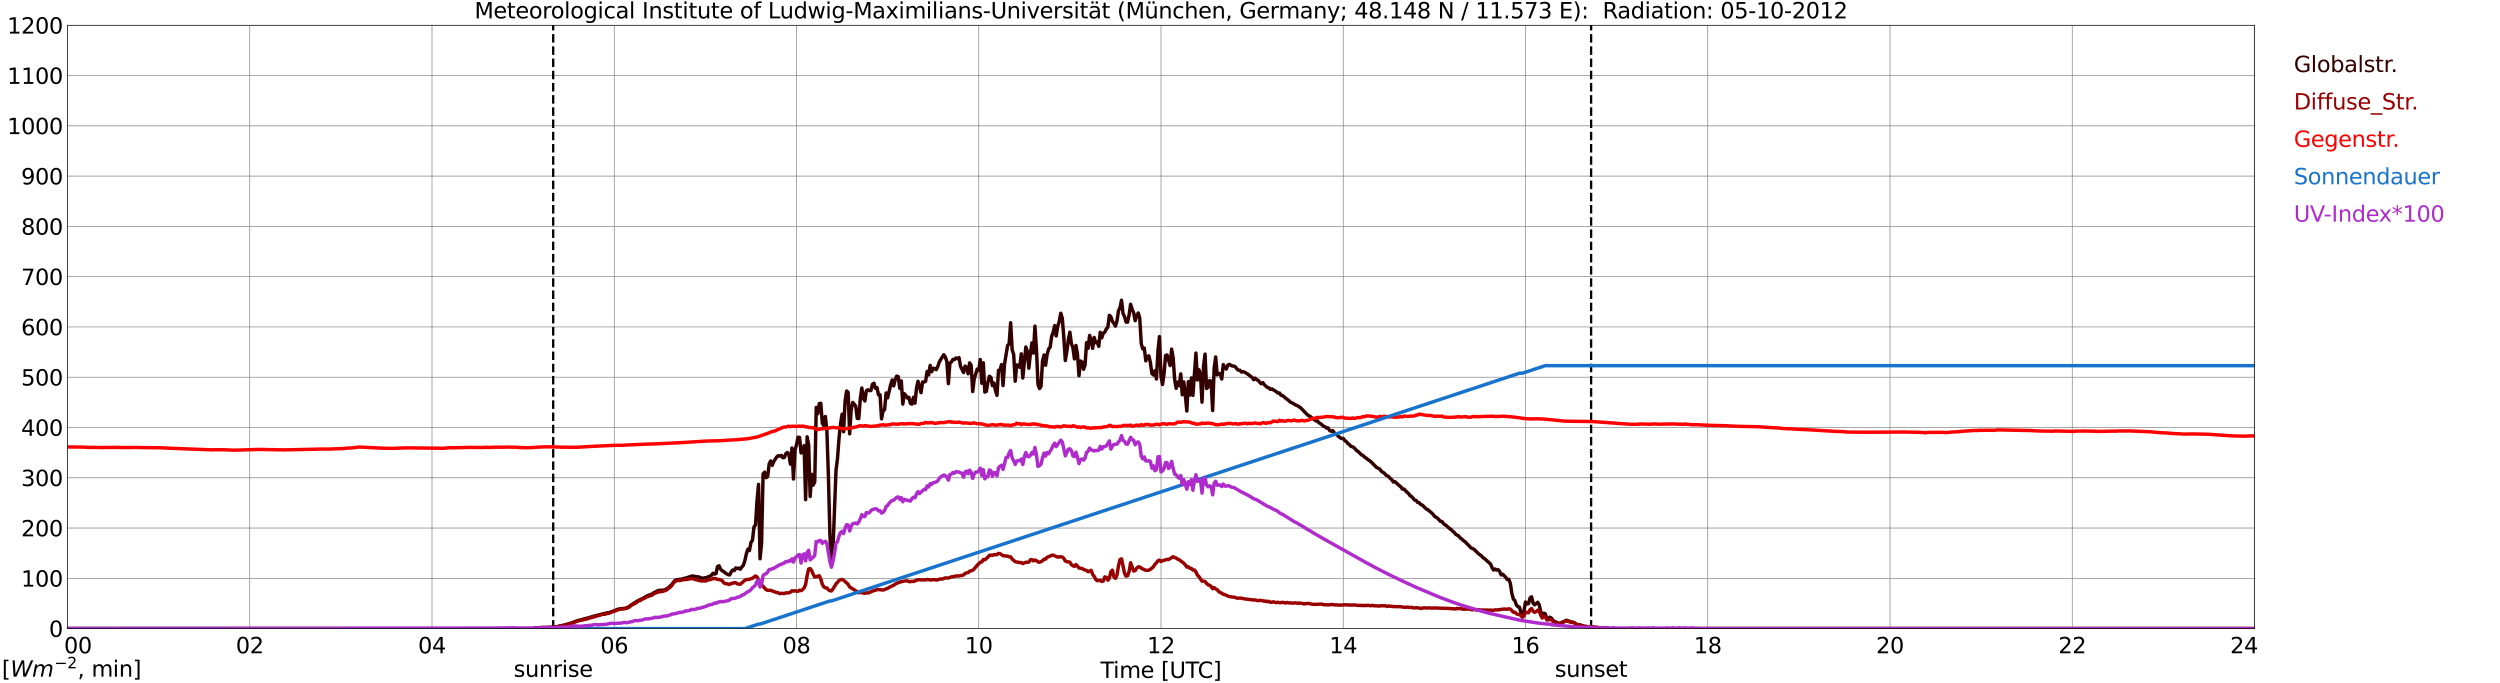 <?xml version="1.0" encoding="utf-8" standalone="no"?>
<!DOCTYPE svg PUBLIC "-//W3C//DTD SVG 1.1//EN"
  "http://www.w3.org/Graphics/SVG/1.1/DTD/svg11.dtd">
<svg xmlns:xlink="http://www.w3.org/1999/xlink" width="1085.4pt" height="296.64pt" viewBox="0 0 1085.4 296.64" xmlns="http://www.w3.org/2000/svg" version="1.1">
 <defs>
  <style type="text/css">*{stroke-linejoin: round; stroke-linecap: butt}</style>
 </defs>
 <g id="figure_1">
  <g id="patch_1">
   <path d="M 0 296.64 
L 1085.4 296.64 
L 1085.4 0 
L 0 0 
z
" style="fill: #ffffff"/>
  </g>
  <g id="axes_1">
   <g id="patch_2">
    <path d="M 29.306 272.909 
L 978.814 272.909 
L 978.814 10.976 
L 29.306 10.976 
z
" style="fill: #ffffff"/>
   </g>
   <g id="patch_3">
    <path d="M 978.814 272.909 
L 978.814 272.909 
L 978.814 10.976 
L 978.814 10.976 
z
" clip-path="url(#p508cc4f022)" style="fill: #d3d3d3; opacity: 0.25; stroke: #d3d3d3; stroke-linejoin: miter"/>
   </g>
   <g id="matplotlib.axis_1">
    <g id="xtick_1">
     <g id="line2d_1">
      <path d="M 29.306 272.909 
L 29.306 10.976 
" clip-path="url(#p508cc4f022)" style="fill: none; stroke: #808080; stroke-width: 0.3; stroke-linecap: square"/>
     </g>
     <g id="line2d_2"/>
     <g id="text_1">
      <!--    00 -->
      <g transform="translate(18.733 283.627) scale(0.095 -0.095)">
       <defs>
        <path id="DejaVuSans-20" transform="scale(0.016)"/>
        <path id="DejaVuSans-30" d="M 2034 4250 
Q 1547 4250 1301 3770 
Q 1056 3291 1056 2328 
Q 1056 1369 1301 889 
Q 1547 409 2034 409 
Q 2525 409 2770 889 
Q 3016 1369 3016 2328 
Q 3016 3291 2770 3770 
Q 2525 4250 2034 4250 
z
M 2034 4750 
Q 2819 4750 3233 4129 
Q 3647 3509 3647 2328 
Q 3647 1150 3233 529 
Q 2819 -91 2034 -91 
Q 1250 -91 836 529 
Q 422 1150 422 2328 
Q 422 3509 836 4129 
Q 1250 4750 2034 4750 
z
" transform="scale(0.016)"/>
       </defs>
       <use xlink:href="#DejaVuSans-20"/>
       <use xlink:href="#DejaVuSans-20" transform="translate(31.787 0)"/>
       <use xlink:href="#DejaVuSans-20" transform="translate(63.574 0)"/>
       <use xlink:href="#DejaVuSans-30" transform="translate(95.361 0)"/>
       <use xlink:href="#DejaVuSans-30" transform="translate(158.984 0)"/>
      </g>
     </g>
    </g>
    <g id="xtick_2">
     <g id="line2d_3">
      <path d="M 108.431 272.909 
L 108.431 10.976 
" clip-path="url(#p508cc4f022)" style="fill: none; stroke: #808080; stroke-width: 0.3; stroke-linecap: square"/>
     </g>
     <g id="line2d_4"/>
     <g id="text_2">
      <!-- 02 -->
      <g transform="translate(102.387 283.627) scale(0.095 -0.095)">
       <defs>
        <path id="DejaVuSans-32" d="M 1228 531 
L 3431 531 
L 3431 0 
L 469 0 
L 469 531 
Q 828 903 1448 1529 
Q 2069 2156 2228 2338 
Q 2531 2678 2651 2914 
Q 2772 3150 2772 3378 
Q 2772 3750 2511 3984 
Q 2250 4219 1831 4219 
Q 1534 4219 1204 4116 
Q 875 4013 500 3803 
L 500 4441 
Q 881 4594 1212 4672 
Q 1544 4750 1819 4750 
Q 2544 4750 2975 4387 
Q 3406 4025 3406 3419 
Q 3406 3131 3298 2873 
Q 3191 2616 2906 2266 
Q 2828 2175 2409 1742 
Q 1991 1309 1228 531 
z
" transform="scale(0.016)"/>
       </defs>
       <use xlink:href="#DejaVuSans-30"/>
       <use xlink:href="#DejaVuSans-32" transform="translate(63.623 0)"/>
      </g>
     </g>
    </g>
    <g id="xtick_3">
     <g id="line2d_5">
      <path d="M 187.557 272.909 
L 187.557 10.976 
" clip-path="url(#p508cc4f022)" style="fill: none; stroke: #808080; stroke-width: 0.3; stroke-linecap: square"/>
     </g>
     <g id="line2d_6"/>
     <g id="text_3">
      <!-- 04 -->
      <g transform="translate(181.513 283.627) scale(0.095 -0.095)">
       <defs>
        <path id="DejaVuSans-34" d="M 2419 4116 
L 825 1625 
L 2419 1625 
L 2419 4116 
z
M 2253 4666 
L 3047 4666 
L 3047 1625 
L 3713 1625 
L 3713 1100 
L 3047 1100 
L 3047 0 
L 2419 0 
L 2419 1100 
L 313 1100 
L 313 1709 
L 2253 4666 
z
" transform="scale(0.016)"/>
       </defs>
       <use xlink:href="#DejaVuSans-30"/>
       <use xlink:href="#DejaVuSans-34" transform="translate(63.623 0)"/>
      </g>
     </g>
    </g>
    <g id="xtick_4">
     <g id="line2d_7">
      <path d="M 266.683 272.909 
L 266.683 10.976 
" clip-path="url(#p508cc4f022)" style="fill: none; stroke: #808080; stroke-width: 0.3; stroke-linecap: square"/>
     </g>
     <g id="line2d_8"/>
     <g id="text_4">
      <!-- 06 -->
      <g transform="translate(260.638 283.627) scale(0.095 -0.095)">
       <defs>
        <path id="DejaVuSans-36" d="M 2113 2584 
Q 1688 2584 1439 2293 
Q 1191 2003 1191 1497 
Q 1191 994 1439 701 
Q 1688 409 2113 409 
Q 2538 409 2786 701 
Q 3034 994 3034 1497 
Q 3034 2003 2786 2293 
Q 2538 2584 2113 2584 
z
M 3366 4563 
L 3366 3988 
Q 3128 4100 2886 4159 
Q 2644 4219 2406 4219 
Q 1781 4219 1451 3797 
Q 1122 3375 1075 2522 
Q 1259 2794 1537 2939 
Q 1816 3084 2150 3084 
Q 2853 3084 3261 2657 
Q 3669 2231 3669 1497 
Q 3669 778 3244 343 
Q 2819 -91 2113 -91 
Q 1303 -91 875 529 
Q 447 1150 447 2328 
Q 447 3434 972 4092 
Q 1497 4750 2381 4750 
Q 2619 4750 2861 4703 
Q 3103 4656 3366 4563 
z
" transform="scale(0.016)"/>
       </defs>
       <use xlink:href="#DejaVuSans-30"/>
       <use xlink:href="#DejaVuSans-36" transform="translate(63.623 0)"/>
      </g>
     </g>
    </g>
    <g id="xtick_5">
     <g id="line2d_9">
      <path d="M 345.808 272.909 
L 345.808 10.976 
" clip-path="url(#p508cc4f022)" style="fill: none; stroke: #808080; stroke-width: 0.3; stroke-linecap: square"/>
     </g>
     <g id="line2d_10"/>
     <g id="text_5">
      <!-- 08 -->
      <g transform="translate(339.764 283.627) scale(0.095 -0.095)">
       <defs>
        <path id="DejaVuSans-38" d="M 2034 2216 
Q 1584 2216 1326 1975 
Q 1069 1734 1069 1313 
Q 1069 891 1326 650 
Q 1584 409 2034 409 
Q 2484 409 2743 651 
Q 3003 894 3003 1313 
Q 3003 1734 2745 1975 
Q 2488 2216 2034 2216 
z
M 1403 2484 
Q 997 2584 770 2862 
Q 544 3141 544 3541 
Q 544 4100 942 4425 
Q 1341 4750 2034 4750 
Q 2731 4750 3128 4425 
Q 3525 4100 3525 3541 
Q 3525 3141 3298 2862 
Q 3072 2584 2669 2484 
Q 3125 2378 3379 2068 
Q 3634 1759 3634 1313 
Q 3634 634 3220 271 
Q 2806 -91 2034 -91 
Q 1263 -91 848 271 
Q 434 634 434 1313 
Q 434 1759 690 2068 
Q 947 2378 1403 2484 
z
M 1172 3481 
Q 1172 3119 1398 2916 
Q 1625 2713 2034 2713 
Q 2441 2713 2670 2916 
Q 2900 3119 2900 3481 
Q 2900 3844 2670 4047 
Q 2441 4250 2034 4250 
Q 1625 4250 1398 4047 
Q 1172 3844 1172 3481 
z
" transform="scale(0.016)"/>
       </defs>
       <use xlink:href="#DejaVuSans-30"/>
       <use xlink:href="#DejaVuSans-38" transform="translate(63.623 0)"/>
      </g>
     </g>
    </g>
    <g id="xtick_6">
     <g id="line2d_11">
      <path d="M 424.934 272.909 
L 424.934 10.976 
" clip-path="url(#p508cc4f022)" style="fill: none; stroke: #808080; stroke-width: 0.3; stroke-linecap: square"/>
     </g>
     <g id="line2d_12"/>
     <g id="text_6">
      <!-- 10 -->
      <g transform="translate(418.89 283.627) scale(0.095 -0.095)">
       <defs>
        <path id="DejaVuSans-31" d="M 794 531 
L 1825 531 
L 1825 4091 
L 703 3866 
L 703 4441 
L 1819 4666 
L 2450 4666 
L 2450 531 
L 3481 531 
L 3481 0 
L 794 0 
L 794 531 
z
" transform="scale(0.016)"/>
       </defs>
       <use xlink:href="#DejaVuSans-31"/>
       <use xlink:href="#DejaVuSans-30" transform="translate(63.623 0)"/>
      </g>
     </g>
    </g>
    <g id="xtick_7">
     <g id="line2d_13">
      <path d="M 504.06 272.909 
L 504.06 10.976 
" clip-path="url(#p508cc4f022)" style="fill: none; stroke: #808080; stroke-width: 0.3; stroke-linecap: square"/>
     </g>
     <g id="line2d_14"/>
     <g id="text_7">
      <!-- 12 -->
      <g transform="translate(498.015 283.627) scale(0.095 -0.095)">
       <use xlink:href="#DejaVuSans-31"/>
       <use xlink:href="#DejaVuSans-32" transform="translate(63.623 0)"/>
      </g>
     </g>
    </g>
    <g id="xtick_8">
     <g id="line2d_15">
      <path d="M 583.185 272.909 
L 583.185 10.976 
" clip-path="url(#p508cc4f022)" style="fill: none; stroke: #808080; stroke-width: 0.3; stroke-linecap: square"/>
     </g>
     <g id="line2d_16"/>
     <g id="text_8">
      <!-- 14 -->
      <g transform="translate(577.141 283.627) scale(0.095 -0.095)">
       <use xlink:href="#DejaVuSans-31"/>
       <use xlink:href="#DejaVuSans-34" transform="translate(63.623 0)"/>
      </g>
     </g>
    </g>
    <g id="xtick_9">
     <g id="line2d_17">
      <path d="M 662.311 272.909 
L 662.311 10.976 
" clip-path="url(#p508cc4f022)" style="fill: none; stroke: #808080; stroke-width: 0.3; stroke-linecap: square"/>
     </g>
     <g id="line2d_18"/>
     <g id="text_9">
      <!-- 16 -->
      <g transform="translate(656.267 283.627) scale(0.095 -0.095)">
       <use xlink:href="#DejaVuSans-31"/>
       <use xlink:href="#DejaVuSans-36" transform="translate(63.623 0)"/>
      </g>
     </g>
    </g>
    <g id="xtick_10">
     <g id="line2d_19">
      <path d="M 741.437 272.909 
L 741.437 10.976 
" clip-path="url(#p508cc4f022)" style="fill: none; stroke: #808080; stroke-width: 0.3; stroke-linecap: square"/>
     </g>
     <g id="line2d_20"/>
     <g id="text_10">
      <!-- 18 -->
      <g transform="translate(735.392 283.627) scale(0.095 -0.095)">
       <use xlink:href="#DejaVuSans-31"/>
       <use xlink:href="#DejaVuSans-38" transform="translate(63.623 0)"/>
      </g>
     </g>
    </g>
    <g id="xtick_11">
     <g id="line2d_21">
      <path d="M 820.562 272.909 
L 820.562 10.976 
" clip-path="url(#p508cc4f022)" style="fill: none; stroke: #808080; stroke-width: 0.3; stroke-linecap: square"/>
     </g>
     <g id="line2d_22"/>
     <g id="text_11">
      <!-- 20 -->
      <g transform="translate(814.518 283.627) scale(0.095 -0.095)">
       <use xlink:href="#DejaVuSans-32"/>
       <use xlink:href="#DejaVuSans-30" transform="translate(63.623 0)"/>
      </g>
     </g>
    </g>
    <g id="xtick_12">
     <g id="line2d_23">
      <path d="M 899.688 272.909 
L 899.688 10.976 
" clip-path="url(#p508cc4f022)" style="fill: none; stroke: #808080; stroke-width: 0.3; stroke-linecap: square"/>
     </g>
     <g id="line2d_24"/>
     <g id="text_12">
      <!-- 22 -->
      <g transform="translate(893.644 283.627) scale(0.095 -0.095)">
       <use xlink:href="#DejaVuSans-32"/>
       <use xlink:href="#DejaVuSans-32" transform="translate(63.623 0)"/>
      </g>
     </g>
    </g>
    <g id="xtick_13">
     <g id="line2d_25">
      <path d="M 978.814 272.909 
L 978.814 10.976 
" clip-path="url(#p508cc4f022)" style="fill: none; stroke: #808080; stroke-width: 0.3; stroke-linecap: square"/>
     </g>
     <g id="line2d_26"/>
     <g id="text_13">
      <!-- 24    -->
      <g transform="translate(968.241 283.627) scale(0.095 -0.095)">
       <use xlink:href="#DejaVuSans-32"/>
       <use xlink:href="#DejaVuSans-34" transform="translate(63.623 0)"/>
       <use xlink:href="#DejaVuSans-20" transform="translate(127.246 0)"/>
       <use xlink:href="#DejaVuSans-20" transform="translate(159.033 0)"/>
       <use xlink:href="#DejaVuSans-20" transform="translate(190.82 0)"/>
      </g>
     </g>
    </g>
    <g id="text_14">
     <!-- Time [UTC] -->
     <g transform="translate(477.806 294.322) scale(0.095 -0.095)">
      <defs>
       <path id="DejaVuSans-54" d="M -19 4666 
L 3928 4666 
L 3928 4134 
L 2272 4134 
L 2272 0 
L 1638 0 
L 1638 4134 
L -19 4134 
L -19 4666 
z
" transform="scale(0.016)"/>
       <path id="DejaVuSans-69" d="M 603 3500 
L 1178 3500 
L 1178 0 
L 603 0 
L 603 3500 
z
M 603 4863 
L 1178 4863 
L 1178 4134 
L 603 4134 
L 603 4863 
z
" transform="scale(0.016)"/>
       <path id="DejaVuSans-6d" d="M 3328 2828 
Q 3544 3216 3844 3400 
Q 4144 3584 4550 3584 
Q 5097 3584 5394 3201 
Q 5691 2819 5691 2113 
L 5691 0 
L 5113 0 
L 5113 2094 
Q 5113 2597 4934 2840 
Q 4756 3084 4391 3084 
Q 3944 3084 3684 2787 
Q 3425 2491 3425 1978 
L 3425 0 
L 2847 0 
L 2847 2094 
Q 2847 2600 2669 2842 
Q 2491 3084 2119 3084 
Q 1678 3084 1418 2786 
Q 1159 2488 1159 1978 
L 1159 0 
L 581 0 
L 581 3500 
L 1159 3500 
L 1159 2956 
Q 1356 3278 1631 3431 
Q 1906 3584 2284 3584 
Q 2666 3584 2933 3390 
Q 3200 3197 3328 2828 
z
" transform="scale(0.016)"/>
       <path id="DejaVuSans-65" d="M 3597 1894 
L 3597 1613 
L 953 1613 
Q 991 1019 1311 708 
Q 1631 397 2203 397 
Q 2534 397 2845 478 
Q 3156 559 3463 722 
L 3463 178 
Q 3153 47 2828 -22 
Q 2503 -91 2169 -91 
Q 1331 -91 842 396 
Q 353 884 353 1716 
Q 353 2575 817 3079 
Q 1281 3584 2069 3584 
Q 2775 3584 3186 3129 
Q 3597 2675 3597 1894 
z
M 3022 2063 
Q 3016 2534 2758 2815 
Q 2500 3097 2075 3097 
Q 1594 3097 1305 2825 
Q 1016 2553 972 2059 
L 3022 2063 
z
" transform="scale(0.016)"/>
       <path id="DejaVuSans-5b" d="M 550 4863 
L 1875 4863 
L 1875 4416 
L 1125 4416 
L 1125 -397 
L 1875 -397 
L 1875 -844 
L 550 -844 
L 550 4863 
z
" transform="scale(0.016)"/>
       <path id="DejaVuSans-55" d="M 556 4666 
L 1191 4666 
L 1191 1831 
Q 1191 1081 1462 751 
Q 1734 422 2344 422 
Q 2950 422 3222 751 
Q 3494 1081 3494 1831 
L 3494 4666 
L 4128 4666 
L 4128 1753 
Q 4128 841 3676 375 
Q 3225 -91 2344 -91 
Q 1459 -91 1007 375 
Q 556 841 556 1753 
L 556 4666 
z
" transform="scale(0.016)"/>
       <path id="DejaVuSans-43" d="M 4122 4306 
L 4122 3641 
Q 3803 3938 3442 4084 
Q 3081 4231 2675 4231 
Q 1875 4231 1450 3742 
Q 1025 3253 1025 2328 
Q 1025 1406 1450 917 
Q 1875 428 2675 428 
Q 3081 428 3442 575 
Q 3803 722 4122 1019 
L 4122 359 
Q 3791 134 3420 21 
Q 3050 -91 2638 -91 
Q 1578 -91 968 557 
Q 359 1206 359 2328 
Q 359 3453 968 4101 
Q 1578 4750 2638 4750 
Q 3056 4750 3426 4639 
Q 3797 4528 4122 4306 
z
" transform="scale(0.016)"/>
       <path id="DejaVuSans-5d" d="M 1947 4863 
L 1947 -844 
L 622 -844 
L 622 -397 
L 1369 -397 
L 1369 4416 
L 622 4416 
L 622 4863 
L 1947 4863 
z
" transform="scale(0.016)"/>
      </defs>
      <use xlink:href="#DejaVuSans-54"/>
      <use xlink:href="#DejaVuSans-69" transform="translate(57.959 0)"/>
      <use xlink:href="#DejaVuSans-6d" transform="translate(85.742 0)"/>
      <use xlink:href="#DejaVuSans-65" transform="translate(183.154 0)"/>
      <use xlink:href="#DejaVuSans-20" transform="translate(244.678 0)"/>
      <use xlink:href="#DejaVuSans-5b" transform="translate(276.465 0)"/>
      <use xlink:href="#DejaVuSans-55" transform="translate(315.479 0)"/>
      <use xlink:href="#DejaVuSans-54" transform="translate(388.672 0)"/>
      <use xlink:href="#DejaVuSans-43" transform="translate(443.881 0)"/>
      <use xlink:href="#DejaVuSans-5d" transform="translate(513.705 0)"/>
     </g>
    </g>
   </g>
   <g id="matplotlib.axis_2">
    <g id="ytick_1">
     <g id="line2d_27">
      <path d="M 29.306 272.909 
L 978.814 272.909 
" clip-path="url(#p508cc4f022)" style="fill: none; stroke: #808080; stroke-width: 0.3; stroke-linecap: square"/>
     </g>
     <g id="line2d_28"/>
     <g id="text_15">
      <!-- 0 -->
      <g transform="translate(21.261 276.518) scale(0.095 -0.095)">
       <use xlink:href="#DejaVuSans-30"/>
      </g>
     </g>
    </g>
    <g id="ytick_2">
     <g id="line2d_29">
      <path d="M 29.306 251.081 
L 978.814 251.081 
" clip-path="url(#p508cc4f022)" style="fill: none; stroke: #808080; stroke-width: 0.3; stroke-linecap: square"/>
     </g>
     <g id="line2d_30"/>
     <g id="text_16">
      <!-- 100 -->
      <g transform="translate(9.173 254.69) scale(0.095 -0.095)">
       <use xlink:href="#DejaVuSans-31"/>
       <use xlink:href="#DejaVuSans-30" transform="translate(63.623 0)"/>
       <use xlink:href="#DejaVuSans-30" transform="translate(127.246 0)"/>
      </g>
     </g>
    </g>
    <g id="ytick_3">
     <g id="line2d_31">
      <path d="M 29.306 229.253 
L 978.814 229.253 
" clip-path="url(#p508cc4f022)" style="fill: none; stroke: #808080; stroke-width: 0.3; stroke-linecap: square"/>
     </g>
     <g id="line2d_32"/>
     <g id="text_17">
      <!-- 200 -->
      <g transform="translate(9.173 232.863) scale(0.095 -0.095)">
       <use xlink:href="#DejaVuSans-32"/>
       <use xlink:href="#DejaVuSans-30" transform="translate(63.623 0)"/>
       <use xlink:href="#DejaVuSans-30" transform="translate(127.246 0)"/>
      </g>
     </g>
    </g>
    <g id="ytick_4">
     <g id="line2d_33">
      <path d="M 29.306 207.426 
L 978.814 207.426 
" clip-path="url(#p508cc4f022)" style="fill: none; stroke: #808080; stroke-width: 0.3; stroke-linecap: square"/>
     </g>
     <g id="line2d_34"/>
     <g id="text_18">
      <!-- 300 -->
      <g transform="translate(9.173 211.035) scale(0.095 -0.095)">
       <defs>
        <path id="DejaVuSans-33" d="M 2597 2516 
Q 3050 2419 3304 2112 
Q 3559 1806 3559 1356 
Q 3559 666 3084 287 
Q 2609 -91 1734 -91 
Q 1441 -91 1130 -33 
Q 819 25 488 141 
L 488 750 
Q 750 597 1062 519 
Q 1375 441 1716 441 
Q 2309 441 2620 675 
Q 2931 909 2931 1356 
Q 2931 1769 2642 2001 
Q 2353 2234 1838 2234 
L 1294 2234 
L 1294 2753 
L 1863 2753 
Q 2328 2753 2575 2939 
Q 2822 3125 2822 3475 
Q 2822 3834 2567 4026 
Q 2313 4219 1838 4219 
Q 1578 4219 1281 4162 
Q 984 4106 628 3988 
L 628 4550 
Q 988 4650 1302 4700 
Q 1616 4750 1894 4750 
Q 2613 4750 3031 4423 
Q 3450 4097 3450 3541 
Q 3450 3153 3228 2886 
Q 3006 2619 2597 2516 
z
" transform="scale(0.016)"/>
       </defs>
       <use xlink:href="#DejaVuSans-33"/>
       <use xlink:href="#DejaVuSans-30" transform="translate(63.623 0)"/>
       <use xlink:href="#DejaVuSans-30" transform="translate(127.246 0)"/>
      </g>
     </g>
    </g>
    <g id="ytick_5">
     <g id="line2d_35">
      <path d="M 29.306 185.598 
L 978.814 185.598 
" clip-path="url(#p508cc4f022)" style="fill: none; stroke: #808080; stroke-width: 0.3; stroke-linecap: square"/>
     </g>
     <g id="line2d_36"/>
     <g id="text_19">
      <!-- 400 -->
      <g transform="translate(9.173 189.207) scale(0.095 -0.095)">
       <use xlink:href="#DejaVuSans-34"/>
       <use xlink:href="#DejaVuSans-30" transform="translate(63.623 0)"/>
       <use xlink:href="#DejaVuSans-30" transform="translate(127.246 0)"/>
      </g>
     </g>
    </g>
    <g id="ytick_6">
     <g id="line2d_37">
      <path d="M 29.306 163.77 
L 978.814 163.77 
" clip-path="url(#p508cc4f022)" style="fill: none; stroke: #808080; stroke-width: 0.3; stroke-linecap: square"/>
     </g>
     <g id="line2d_38"/>
     <g id="text_20">
      <!-- 500 -->
      <g transform="translate(9.173 167.379) scale(0.095 -0.095)">
       <defs>
        <path id="DejaVuSans-35" d="M 691 4666 
L 3169 4666 
L 3169 4134 
L 1269 4134 
L 1269 2991 
Q 1406 3038 1543 3061 
Q 1681 3084 1819 3084 
Q 2600 3084 3056 2656 
Q 3513 2228 3513 1497 
Q 3513 744 3044 326 
Q 2575 -91 1722 -91 
Q 1428 -91 1123 -41 
Q 819 9 494 109 
L 494 744 
Q 775 591 1075 516 
Q 1375 441 1709 441 
Q 2250 441 2565 725 
Q 2881 1009 2881 1497 
Q 2881 1984 2565 2268 
Q 2250 2553 1709 2553 
Q 1456 2553 1204 2497 
Q 953 2441 691 2322 
L 691 4666 
z
" transform="scale(0.016)"/>
       </defs>
       <use xlink:href="#DejaVuSans-35"/>
       <use xlink:href="#DejaVuSans-30" transform="translate(63.623 0)"/>
       <use xlink:href="#DejaVuSans-30" transform="translate(127.246 0)"/>
      </g>
     </g>
    </g>
    <g id="ytick_7">
     <g id="line2d_39">
      <path d="M 29.306 141.942 
L 978.814 141.942 
" clip-path="url(#p508cc4f022)" style="fill: none; stroke: #808080; stroke-width: 0.3; stroke-linecap: square"/>
     </g>
     <g id="line2d_40"/>
     <g id="text_21">
      <!-- 600 -->
      <g transform="translate(9.173 145.551) scale(0.095 -0.095)">
       <use xlink:href="#DejaVuSans-36"/>
       <use xlink:href="#DejaVuSans-30" transform="translate(63.623 0)"/>
       <use xlink:href="#DejaVuSans-30" transform="translate(127.246 0)"/>
      </g>
     </g>
    </g>
    <g id="ytick_8">
     <g id="line2d_41">
      <path d="M 29.306 120.114 
L 978.814 120.114 
" clip-path="url(#p508cc4f022)" style="fill: none; stroke: #808080; stroke-width: 0.3; stroke-linecap: square"/>
     </g>
     <g id="line2d_42"/>
     <g id="text_22">
      <!-- 700 -->
      <g transform="translate(9.173 123.724) scale(0.095 -0.095)">
       <defs>
        <path id="DejaVuSans-37" d="M 525 4666 
L 3525 4666 
L 3525 4397 
L 1831 0 
L 1172 0 
L 2766 4134 
L 525 4134 
L 525 4666 
z
" transform="scale(0.016)"/>
       </defs>
       <use xlink:href="#DejaVuSans-37"/>
       <use xlink:href="#DejaVuSans-30" transform="translate(63.623 0)"/>
       <use xlink:href="#DejaVuSans-30" transform="translate(127.246 0)"/>
      </g>
     </g>
    </g>
    <g id="ytick_9">
     <g id="line2d_43">
      <path d="M 29.306 98.287 
L 978.814 98.287 
" clip-path="url(#p508cc4f022)" style="fill: none; stroke: #808080; stroke-width: 0.3; stroke-linecap: square"/>
     </g>
     <g id="line2d_44"/>
     <g id="text_23">
      <!-- 800 -->
      <g transform="translate(9.173 101.896) scale(0.095 -0.095)">
       <use xlink:href="#DejaVuSans-38"/>
       <use xlink:href="#DejaVuSans-30" transform="translate(63.623 0)"/>
       <use xlink:href="#DejaVuSans-30" transform="translate(127.246 0)"/>
      </g>
     </g>
    </g>
    <g id="ytick_10">
     <g id="line2d_45">
      <path d="M 29.306 76.459 
L 978.814 76.459 
" clip-path="url(#p508cc4f022)" style="fill: none; stroke: #808080; stroke-width: 0.3; stroke-linecap: square"/>
     </g>
     <g id="line2d_46"/>
     <g id="text_24">
      <!-- 900 -->
      <g transform="translate(9.173 80.068) scale(0.095 -0.095)">
       <defs>
        <path id="DejaVuSans-39" d="M 703 97 
L 703 672 
Q 941 559 1184 500 
Q 1428 441 1663 441 
Q 2288 441 2617 861 
Q 2947 1281 2994 2138 
Q 2813 1869 2534 1725 
Q 2256 1581 1919 1581 
Q 1219 1581 811 2004 
Q 403 2428 403 3163 
Q 403 3881 828 4315 
Q 1253 4750 1959 4750 
Q 2769 4750 3195 4129 
Q 3622 3509 3622 2328 
Q 3622 1225 3098 567 
Q 2575 -91 1691 -91 
Q 1453 -91 1209 -44 
Q 966 3 703 97 
z
M 1959 2075 
Q 2384 2075 2632 2365 
Q 2881 2656 2881 3163 
Q 2881 3666 2632 3958 
Q 2384 4250 1959 4250 
Q 1534 4250 1286 3958 
Q 1038 3666 1038 3163 
Q 1038 2656 1286 2365 
Q 1534 2075 1959 2075 
z
" transform="scale(0.016)"/>
       </defs>
       <use xlink:href="#DejaVuSans-39"/>
       <use xlink:href="#DejaVuSans-30" transform="translate(63.623 0)"/>
       <use xlink:href="#DejaVuSans-30" transform="translate(127.246 0)"/>
      </g>
     </g>
    </g>
    <g id="ytick_11">
     <g id="line2d_47">
      <path d="M 29.306 54.631 
L 978.814 54.631 
" clip-path="url(#p508cc4f022)" style="fill: none; stroke: #808080; stroke-width: 0.3; stroke-linecap: square"/>
     </g>
     <g id="line2d_48"/>
     <g id="text_25">
      <!-- 1000 -->
      <g transform="translate(3.128 58.24) scale(0.095 -0.095)">
       <use xlink:href="#DejaVuSans-31"/>
       <use xlink:href="#DejaVuSans-30" transform="translate(63.623 0)"/>
       <use xlink:href="#DejaVuSans-30" transform="translate(127.246 0)"/>
       <use xlink:href="#DejaVuSans-30" transform="translate(190.869 0)"/>
      </g>
     </g>
    </g>
    <g id="ytick_12">
     <g id="line2d_49">
      <path d="M 29.306 32.803 
L 978.814 32.803 
" clip-path="url(#p508cc4f022)" style="fill: none; stroke: #808080; stroke-width: 0.3; stroke-linecap: square"/>
     </g>
     <g id="line2d_50"/>
     <g id="text_26">
      <!-- 1100 -->
      <g transform="translate(3.128 36.413) scale(0.095 -0.095)">
       <use xlink:href="#DejaVuSans-31"/>
       <use xlink:href="#DejaVuSans-31" transform="translate(63.623 0)"/>
       <use xlink:href="#DejaVuSans-30" transform="translate(127.246 0)"/>
       <use xlink:href="#DejaVuSans-30" transform="translate(190.869 0)"/>
      </g>
     </g>
    </g>
    <g id="ytick_13">
     <g id="line2d_51">
      <path d="M 29.306 10.976 
L 978.814 10.976 
" clip-path="url(#p508cc4f022)" style="fill: none; stroke: #808080; stroke-width: 0.3; stroke-linecap: square"/>
     </g>
     <g id="line2d_52"/>
     <g id="text_27">
      <!-- 1200 -->
      <g transform="translate(3.128 14.585) scale(0.095 -0.095)">
       <use xlink:href="#DejaVuSans-31"/>
       <use xlink:href="#DejaVuSans-32" transform="translate(63.623 0)"/>
       <use xlink:href="#DejaVuSans-30" transform="translate(127.246 0)"/>
       <use xlink:href="#DejaVuSans-30" transform="translate(190.869 0)"/>
      </g>
     </g>
    </g>
   </g>
   <g id="line2d_53">
    <path d="M 240.176 272.909 
L 240.176 10.976 
" clip-path="url(#p508cc4f022)" style="fill: none; stroke-dasharray: 3.7,1.6; stroke-dashoffset: 0; stroke: #000000"/>
   </g>
   <g id="line2d_54">
    <path d="M 690.796 272.909 
L 690.796 10.976 
" clip-path="url(#p508cc4f022)" style="fill: none; stroke-dasharray: 3.7,1.6; stroke-dashoffset: 0; stroke: #000000"/>
   </g>
   <g id="line2d_55">
    <path d="M 29.306 272.909 
L 231.736 272.909 
L 232.395 272.564 
L 233.714 272.533 
L 234.373 272.623 
L 240.308 272.298 
L 242.286 272.001 
L 243.604 271.676 
L 244.923 271.409 
L 248.22 270.431 
L 250.858 269.395 
L 251.517 269.305 
L 254.155 268.537 
L 255.473 268.24 
L 257.451 267.618 
L 262.726 266.284 
L 264.705 265.872 
L 266.023 265.396 
L 267.342 264.894 
L 268.002 264.568 
L 269.32 264.3 
L 271.298 264.123 
L 271.958 263.946 
L 273.277 263.265 
L 274.595 262.287 
L 277.233 260.657 
L 279.211 259.74 
L 281.189 258.585 
L 283.167 257.874 
L 283.827 257.37 
L 285.805 256.363 
L 288.442 256.156 
L 289.761 255.444 
L 290.42 255.001 
L 291.08 254.261 
L 291.739 253.757 
L 292.399 252.751 
L 293.058 252.039 
L 293.717 251.714 
L 295.696 251.476 
L 298.333 250.795 
L 300.311 250.114 
L 300.971 250.086 
L 301.63 250.262 
L 302.949 250.439 
L 303.608 250.559 
L 304.927 251.061 
L 306.905 250.706 
L 308.883 249.789 
L 309.543 248.9 
L 310.202 249.226 
L 310.861 249.018 
L 311.521 245.967 
L 312.18 245.642 
L 312.839 247.093 
L 313.499 247.805 
L 314.158 248.071 
L 314.818 248.721 
L 316.136 249.492 
L 316.796 249.61 
L 317.455 248.248 
L 318.114 247.477 
L 318.774 247.746 
L 319.433 246.561 
L 320.093 246.886 
L 320.752 246.619 
L 321.411 247.124 
L 322.071 246.174 
L 322.73 245.434 
L 323.39 243.391 
L 324.049 240.37 
L 324.708 238.417 
L 325.368 239.036 
L 326.027 235.542 
L 326.686 234.595 
L 327.346 228.76 
L 328.005 227.931 
L 328.665 217.416 
L 329.324 210.309 
L 329.983 242.592 
L 330.643 235.839 
L 331.302 205.719 
L 331.961 204.979 
L 332.621 207.406 
L 333.28 206.873 
L 333.94 201.423 
L 334.599 200.15 
L 335.258 202.045 
L 335.918 200.417 
L 337.236 198.374 
L 337.896 197.841 
L 338.555 198.048 
L 339.215 197.693 
L 339.874 198.729 
L 340.533 198.609 
L 341.193 196.953 
L 341.852 196.448 
L 342.512 197.396 
L 343.171 201.512 
L 343.83 194.493 
L 344.49 207.969 
L 345.149 195.47 
L 345.808 193.102 
L 346.468 189.815 
L 347.127 189.902 
L 347.787 196.656 
L 348.446 196.33 
L 349.105 193.486 
L 349.765 216.942 
L 350.424 189.666 
L 351.083 193.102 
L 351.743 215.552 
L 352.402 205.926 
L 353.062 210.606 
L 353.721 209.213 
L 354.38 176.902 
L 355.04 179.626 
L 355.699 175.243 
L 356.359 175.094 
L 357.018 183.801 
L 357.677 184.808 
L 358.337 180.811 
L 358.996 186.881 
L 359.655 206.607 
L 360.315 232.226 
L 360.974 245.019 
L 361.634 238.742 
L 362.952 204.357 
L 363.612 198.996 
L 364.271 190.289 
L 364.93 184.068 
L 365.59 179.833 
L 366.249 187.444 
L 366.909 174.029 
L 367.568 169.764 
L 368.227 170.355 
L 368.887 188.333 
L 369.546 177.997 
L 370.206 174.71 
L 370.865 175.45 
L 371.524 176.367 
L 372.184 181.64 
L 372.843 181.728 
L 373.502 173.169 
L 374.162 168.461 
L 374.821 172.933 
L 375.481 174.088 
L 376.14 169.644 
L 376.799 169.229 
L 377.459 169.585 
L 378.118 169.557 
L 378.777 166.83 
L 379.437 166.387 
L 380.096 168.579 
L 380.756 168.312 
L 381.415 171.451 
L 382.074 171.362 
L 382.734 181.848 
L 383.393 178.353 
L 384.053 177.908 
L 384.712 170.622 
L 385.371 172.726 
L 386.69 167.009 
L 387.349 164.995 
L 388.009 167.542 
L 388.668 164.759 
L 389.328 163.277 
L 389.987 163.543 
L 390.646 168.579 
L 391.306 165.409 
L 391.965 175.419 
L 392.624 170.947 
L 393.284 171.717 
L 393.943 172.813 
L 394.603 172.488 
L 395.262 175.153 
L 395.921 175.45 
L 396.581 172.488 
L 397.24 175.035 
L 397.899 168.609 
L 398.559 165.527 
L 399.878 170.473 
L 400.537 165.855 
L 401.196 165.855 
L 401.856 165.588 
L 402.515 161.264 
L 403.175 162.775 
L 403.834 158.656 
L 404.493 161.382 
L 405.153 159.9 
L 405.812 159.989 
L 406.471 160.522 
L 407.131 159.191 
L 407.79 157.235 
L 408.45 156.021 
L 409.768 154.006 
L 410.428 155.015 
L 411.087 156.999 
L 411.746 166.564 
L 412.406 157.621 
L 413.065 157.176 
L 413.725 156.021 
L 414.384 156.111 
L 415.043 155.43 
L 415.703 155.724 
L 416.362 155.251 
L 417.022 159.042 
L 418.34 161.766 
L 419 158.953 
L 419.659 159.457 
L 420.318 162.27 
L 420.978 157.56 
L 421.637 158.597 
L 422.297 170 
L 422.956 164.61 
L 424.275 160.227 
L 424.934 160.788 
L 425.593 156.08 
L 426.253 166.387 
L 426.912 157.501 
L 427.572 170.207 
L 428.231 169.912 
L 428.89 166.031 
L 429.55 163.366 
L 430.209 163.809 
L 430.869 167.424 
L 431.528 166.269 
L 432.187 169.498 
L 432.847 171.659 
L 433.506 160.788 
L 434.165 160.67 
L 434.825 158.272 
L 435.484 167.393 
L 436.144 157.946 
L 437.462 150.008 
L 438.122 149.298 
L 438.781 140.117 
L 439.44 151.874 
L 440.1 153.889 
L 440.759 165.499 
L 441.419 158.451 
L 442.078 158.568 
L 442.737 159.457 
L 443.397 153.622 
L 444.056 164.106 
L 445.375 150.66 
L 446.034 152.616 
L 446.694 159.872 
L 447.353 153.443 
L 448.012 148.883 
L 448.672 153.297 
L 449.331 141.597 
L 449.991 151.579 
L 450.65 166.861 
L 451.309 168.697 
L 451.969 167.69 
L 452.628 156.733 
L 453.287 154.126 
L 453.947 158.568 
L 454.606 153.919 
L 455.266 151.49 
L 455.925 150.75 
L 456.584 146.07 
L 457.244 144.263 
L 457.903 141.39 
L 458.563 145.863 
L 459.222 141.597 
L 459.881 139.583 
L 460.541 136.001 
L 461.2 138.162 
L 461.859 146.367 
L 462.519 156.525 
L 463.178 152.585 
L 463.838 147.401 
L 464.497 144.234 
L 465.156 149.18 
L 465.816 150.985 
L 466.475 155.814 
L 467.134 149.979 
L 467.794 153.771 
L 468.453 163.1 
L 469.113 156.733 
L 469.772 157.145 
L 470.431 160.315 
L 471.091 158.42 
L 471.75 148.735 
L 472.409 151.223 
L 473.069 145.625 
L 473.728 147.67 
L 474.388 151.223 
L 475.047 146.513 
L 475.706 148.766 
L 476.366 148.469 
L 477.025 150.394 
L 477.685 144.263 
L 478.344 146.661 
L 479.003 144.677 
L 479.663 144.173 
L 480.322 142.783 
L 480.981 142.071 
L 481.641 136.917 
L 482.3 137.511 
L 482.96 139.554 
L 483.619 140.384 
L 484.278 141.597 
L 484.938 139.436 
L 485.597 134.933 
L 486.256 133.602 
L 486.916 130.343 
L 487.575 136.178 
L 488.235 137.45 
L 488.894 139.821 
L 489.553 139.88 
L 490.213 136.741 
L 490.872 132.091 
L 491.532 134.311 
L 492.191 135.822 
L 492.85 139.229 
L 493.51 137.096 
L 494.169 135.881 
L 494.828 138.044 
L 495.488 149.239 
L 496.147 151.459 
L 496.807 151.134 
L 497.466 156.672 
L 498.125 154.836 
L 498.785 154.48 
L 499.444 157.414 
L 500.103 162.181 
L 500.763 162.803 
L 501.422 160.967 
L 502.082 164.551 
L 502.741 152.289 
L 503.4 146.129 
L 504.06 163.366 
L 504.719 166.95 
L 505.379 162.299 
L 506.038 154.362 
L 506.697 154.126 
L 508.016 158.717 
L 508.675 151.579 
L 509.335 155.399 
L 509.994 164.846 
L 510.654 168.609 
L 511.313 165.913 
L 511.972 167.452 
L 512.632 162.329 
L 513.291 171.392 
L 513.95 165.824 
L 514.61 171.482 
L 515.269 178.44 
L 515.929 165.676 
L 516.588 171.541 
L 517.247 164.078 
L 517.907 171.659 
L 519.226 153.297 
L 519.885 164.966 
L 520.544 160.553 
L 521.204 162.921 
L 521.863 174.59 
L 522.522 159.07 
L 523.182 153.74 
L 523.841 168.668 
L 524.501 168.133 
L 525.16 165.232 
L 525.819 165.499 
L 526.479 178.233 
L 527.138 159.872 
L 527.797 154.984 
L 528.457 162.744 
L 529.116 162.24 
L 529.776 162.153 
L 530.435 164.551 
L 531.094 158.302 
L 531.754 159.546 
L 532.413 160.227 
L 533.073 158.51 
L 533.732 158.182 
L 534.391 158.627 
L 535.051 158.894 
L 535.71 158.953 
L 536.369 159.278 
L 537.029 160.197 
L 537.688 160.729 
L 538.348 160.76 
L 539.007 161.53 
L 539.666 161.382 
L 540.326 161.589 
L 541.644 162.388 
L 542.304 162.834 
L 542.963 163.456 
L 543.623 163.809 
L 544.282 164.846 
L 544.941 164.196 
L 545.601 164.846 
L 546.26 165.143 
L 546.919 166.001 
L 547.579 166.595 
L 548.238 166.09 
L 548.898 167.009 
L 550.216 168.223 
L 550.876 168.371 
L 551.535 169.052 
L 552.195 168.845 
L 554.173 170.089 
L 554.832 170.681 
L 555.491 170.622 
L 556.151 171.6 
L 556.81 171.717 
L 558.129 172.844 
L 559.448 173.822 
L 560.107 174.503 
L 561.426 175.153 
L 562.745 175.954 
L 563.404 176.19 
L 564.723 177.078 
L 567.36 179.833 
L 568.02 180.396 
L 568.679 180.721 
L 570.657 182.232 
L 571.317 182.765 
L 571.976 182.736 
L 572.635 183.566 
L 573.295 183.891 
L 574.613 185.015 
L 575.273 185.312 
L 575.932 185.844 
L 576.592 185.757 
L 577.251 186.881 
L 577.91 187.237 
L 578.57 186.94 
L 579.229 187.8 
L 581.867 190.081 
L 582.526 190.406 
L 583.185 190.347 
L 583.845 191.264 
L 584.504 191.71 
L 585.164 192.539 
L 585.823 192.954 
L 586.482 193.783 
L 587.142 193.932 
L 587.801 194.316 
L 589.12 195.708 
L 589.779 196.123 
L 591.098 197.485 
L 591.757 197.721 
L 592.417 198.463 
L 593.076 198.847 
L 593.736 199.41 
L 595.054 200.327 
L 597.692 202.964 
L 599.011 203.617 
L 599.67 204.505 
L 600.329 205.066 
L 600.989 205.393 
L 601.648 206.223 
L 602.307 206.548 
L 602.967 207.022 
L 603.626 207.762 
L 604.286 208.294 
L 604.945 209.272 
L 605.604 209.095 
L 606.923 210.309 
L 608.242 211.435 
L 608.901 212.383 
L 609.561 212.324 
L 610.879 213.745 
L 611.539 214.277 
L 612.198 215.196 
L 612.858 215.58 
L 614.176 217.121 
L 614.836 217.27 
L 615.495 218.158 
L 616.154 218.246 
L 616.814 219.016 
L 617.473 219.254 
L 618.792 220.557 
L 619.451 221.09 
L 620.111 221.445 
L 622.089 223.192 
L 622.748 224.052 
L 623.408 224.554 
L 624.067 224.91 
L 625.386 226.361 
L 626.045 226.392 
L 626.705 227.339 
L 628.023 228.286 
L 629.342 229.472 
L 630.001 229.886 
L 630.661 230.596 
L 631.32 231.1 
L 631.98 231.96 
L 633.298 232.7 
L 633.958 233.588 
L 634.617 233.972 
L 635.276 234.712 
L 635.936 235.04 
L 637.255 236.402 
L 638.573 237.794 
L 639.892 238.445 
L 641.87 240.37 
L 643.189 241.348 
L 643.848 242.119 
L 644.508 242.503 
L 647.145 244.871 
L 647.805 246.471 
L 648.464 247.508 
L 649.123 247.034 
L 649.783 247.477 
L 650.442 247.359 
L 651.102 248.13 
L 651.761 249.61 
L 652.42 249.315 
L 653.739 250.647 
L 654.399 251.625 
L 655.058 251.507 
L 655.717 253.225 
L 656.377 257.577 
L 657.036 260.096 
L 657.695 260.746 
L 658.355 262.643 
L 659.014 263.383 
L 659.674 263.619 
L 660.333 265.93 
L 660.992 266.906 
L 661.652 265.219 
L 662.311 261.368 
L 662.97 262.198 
L 663.63 262.08 
L 664.289 259.592 
L 664.949 259.118 
L 665.608 261.842 
L 666.267 262.613 
L 667.586 261.486 
L 668.246 262.523 
L 668.905 265.485 
L 669.564 267.5 
L 670.224 266.225 
L 670.883 266.491 
L 671.542 268.478 
L 672.202 268.744 
L 672.861 267.974 
L 673.521 268.299 
L 674.18 269.246 
L 674.839 269.809 
L 675.499 269.988 
L 676.158 270.372 
L 676.817 270.58 
L 677.477 270.521 
L 678.136 270.134 
L 678.796 269.927 
L 680.114 269.277 
L 682.092 269.988 
L 683.411 270.283 
L 684.73 271.291 
L 686.049 271.35 
L 687.368 271.942 
L 688.686 272.031 
L 689.346 272.18 
L 690.664 272.18 
L 695.28 272.682 
L 696.599 272.623 
L 697.258 272.771 
L 697.918 272.712 
L 698.577 272.909 
L 978.154 272.909 
L 978.154 272.909 
" clip-path="url(#p508cc4f022)" style="fill: none; stroke: #330000; stroke-width: 1.5; stroke-linecap: square"/>
   </g>
   <g id="line2d_56">
    <path d="M 29.306 272.909 
L 231.736 272.909 
L 232.395 272.514 
L 233.054 272.767 
L 233.714 272.682 
L 234.373 272.472 
L 235.692 272.346 
L 236.351 272.514 
L 237.67 272.387 
L 238.329 272.472 
L 238.989 272.387 
L 239.648 272.431 
L 241.626 272.136 
L 242.286 272.053 
L 242.945 271.8 
L 243.604 271.758 
L 244.264 271.549 
L 244.923 271.507 
L 246.901 270.962 
L 247.561 270.709 
L 248.22 270.667 
L 248.88 270.289 
L 252.176 269.24 
L 252.836 269.198 
L 254.155 268.82 
L 254.814 268.779 
L 255.473 268.443 
L 256.133 268.358 
L 256.792 268.065 
L 257.451 268.022 
L 258.111 267.729 
L 258.77 267.602 
L 259.43 267.266 
L 260.089 267.225 
L 261.408 266.764 
L 262.067 266.679 
L 262.726 266.721 
L 263.386 266.302 
L 264.045 266.343 
L 264.705 266.133 
L 265.364 265.756 
L 267.342 265.169 
L 268.661 264.623 
L 269.32 264.538 
L 269.98 264.287 
L 270.639 264.413 
L 271.298 264.202 
L 271.958 264.119 
L 273.277 263.532 
L 273.936 262.818 
L 275.914 261.895 
L 277.233 260.845 
L 277.892 260.803 
L 278.552 260.257 
L 279.211 260.004 
L 281.189 258.998 
L 283.167 258.367 
L 283.827 257.739 
L 286.464 256.815 
L 287.124 256.898 
L 289.102 256.311 
L 291.08 254.842 
L 291.739 254.128 
L 292.399 253.037 
L 293.058 252.491 
L 293.717 252.113 
L 294.377 251.987 
L 295.036 252.072 
L 297.014 251.609 
L 298.333 251.568 
L 299.652 251.232 
L 300.971 251.232 
L 301.63 251.568 
L 302.289 251.651 
L 303.608 252.072 
L 304.927 252.24 
L 305.586 252.155 
L 306.246 252.24 
L 306.905 252.072 
L 307.564 251.651 
L 308.224 251.694 
L 309.543 251.232 
L 310.202 251.149 
L 310.861 251.232 
L 311.521 251.609 
L 312.18 251.568 
L 313.499 252.031 
L 314.158 252.954 
L 314.818 253.373 
L 315.477 253.414 
L 316.796 253.751 
L 317.455 253.331 
L 318.114 253.246 
L 318.774 252.954 
L 319.433 252.995 
L 320.093 253.5 
L 321.411 253.668 
L 323.39 251.904 
L 324.049 251.651 
L 325.368 251.526 
L 326.027 251.232 
L 326.686 251.064 
L 328.005 250.057 
L 328.665 250.435 
L 329.324 251.651 
L 329.983 253.288 
L 330.643 254.087 
L 331.302 254.506 
L 331.961 255.346 
L 332.621 255.975 
L 333.28 256.311 
L 334.599 256.311 
L 337.236 257.276 
L 337.896 257.361 
L 338.555 257.739 
L 339.215 257.57 
L 340.533 257.697 
L 341.193 257.361 
L 341.852 257.444 
L 342.512 257.361 
L 343.171 257.108 
L 343.83 256.479 
L 344.49 256.647 
L 345.149 256.479 
L 345.808 256.689 
L 346.468 256.73 
L 347.127 256.269 
L 347.787 256.438 
L 348.446 255.975 
L 349.105 255.261 
L 349.765 253.751 
L 350.424 249.931 
L 351.083 247.034 
L 351.743 246.866 
L 352.402 247.748 
L 353.062 249.344 
L 353.721 250.518 
L 354.38 250.435 
L 355.04 250.14 
L 355.699 249.972 
L 356.359 251.441 
L 357.018 253.668 
L 357.677 254.8 
L 358.337 255.22 
L 358.996 255.261 
L 359.655 256.06 
L 360.315 256.479 
L 360.974 256.562 
L 361.634 255.724 
L 362.952 253.541 
L 364.271 252.031 
L 364.93 251.694 
L 365.59 251.568 
L 366.249 251.904 
L 367.568 253.078 
L 368.227 253.709 
L 368.887 254.842 
L 370.206 255.639 
L 371.524 256.479 
L 372.184 257.151 
L 372.843 257.361 
L 373.502 257.193 
L 375.481 257.612 
L 376.14 257.361 
L 376.799 257.444 
L 377.459 257.276 
L 378.777 256.606 
L 380.096 256.269 
L 380.756 255.975 
L 382.074 255.975 
L 382.734 256.143 
L 383.393 256.143 
L 384.053 255.975 
L 384.712 255.639 
L 385.371 255.471 
L 386.031 255.01 
L 388.009 254.087 
L 388.668 253.583 
L 389.987 252.954 
L 390.646 252.786 
L 391.306 252.491 
L 391.965 252.45 
L 392.624 252.24 
L 393.943 252.155 
L 394.603 252.491 
L 395.262 252.533 
L 395.921 252.365 
L 396.581 252.45 
L 397.24 252.24 
L 397.899 251.862 
L 399.218 251.609 
L 399.878 251.777 
L 401.196 251.736 
L 401.856 251.777 
L 402.515 251.568 
L 404.493 251.819 
L 405.153 251.651 
L 405.812 251.651 
L 406.471 251.819 
L 407.131 251.736 
L 407.79 251.485 
L 408.45 251.358 
L 409.109 251.4 
L 410.428 250.896 
L 411.746 250.981 
L 413.065 250.435 
L 413.725 250.393 
L 415.043 250.057 
L 416.362 250.057 
L 418.34 249.636 
L 419 248.966 
L 419.659 248.713 
L 420.318 248.63 
L 420.978 247.999 
L 422.297 247.58 
L 422.956 246.993 
L 424.275 245.397 
L 425.593 244.096 
L 426.253 243.97 
L 426.912 242.92 
L 427.572 243.046 
L 428.89 241.913 
L 429.55 241.117 
L 430.209 240.99 
L 430.869 241.158 
L 431.528 240.781 
L 432.187 240.905 
L 432.847 240.737 
L 433.506 240.276 
L 434.165 240.403 
L 435.484 241.241 
L 436.803 241.409 
L 437.462 241.409 
L 438.122 241.745 
L 438.781 241.787 
L 439.44 242.71 
L 440.759 243.845 
L 442.737 244.264 
L 443.397 244.223 
L 444.056 244.683 
L 445.375 244.096 
L 446.034 244.138 
L 446.694 244.011 
L 447.353 243.046 
L 448.012 242.963 
L 448.672 243.509 
L 449.331 243.131 
L 449.991 243.424 
L 450.65 243.928 
L 451.309 244.138 
L 452.628 243.465 
L 453.287 242.795 
L 453.947 242.754 
L 454.606 241.913 
L 455.266 241.745 
L 456.584 241.073 
L 457.244 241.032 
L 459.222 241.872 
L 460.541 241.704 
L 461.2 241.828 
L 461.859 242.418 
L 462.519 243.592 
L 463.178 243.845 
L 464.497 244.055 
L 465.156 245.146 
L 465.816 245.607 
L 466.475 245.901 
L 467.134 245.102 
L 467.794 245.775 
L 468.453 246.615 
L 469.772 246.783 
L 470.431 247.244 
L 471.75 247.665 
L 472.409 248.211 
L 473.728 247.621 
L 474.388 249.385 
L 475.047 250.267 
L 475.706 251.526 
L 476.366 252.113 
L 477.685 251.945 
L 478.344 252.45 
L 479.003 252.24 
L 479.663 250.476 
L 480.322 250.644 
L 480.981 251.904 
L 481.641 251.064 
L 482.3 248.211 
L 482.96 247.538 
L 483.619 250.518 
L 484.278 251.064 
L 484.938 249.763 
L 485.597 245.692 
L 486.256 242.963 
L 486.916 242.627 
L 488.235 248.881 
L 488.894 250.14 
L 489.553 249.972 
L 490.213 248.126 
L 490.872 244.347 
L 492.191 247.916 
L 492.85 247.706 
L 493.51 246.657 
L 494.169 246.111 
L 494.828 246.111 
L 495.488 246.698 
L 497.466 247.621 
L 498.785 247.58 
L 500.103 246.698 
L 500.763 246.028 
L 501.422 245.019 
L 502.082 244.347 
L 502.741 243.465 
L 503.4 243.173 
L 504.06 243.801 
L 504.719 243.465 
L 506.697 242.878 
L 507.357 242.92 
L 509.335 241.704 
L 509.994 242.081 
L 510.654 242.291 
L 511.313 242.754 
L 511.972 243.046 
L 513.95 244.515 
L 514.61 245.229 
L 515.269 246.194 
L 515.929 246.069 
L 516.588 246.739 
L 517.247 246.783 
L 517.907 247.497 
L 518.566 247.453 
L 519.226 248.335 
L 519.885 249.721 
L 520.544 250.35 
L 521.863 252.323 
L 522.522 252.282 
L 523.182 252.45 
L 523.841 253.288 
L 524.501 253.919 
L 525.16 254.087 
L 525.819 254.591 
L 526.479 255.597 
L 527.138 255.137 
L 527.797 255.682 
L 528.457 256.016 
L 529.116 256.815 
L 529.776 257.276 
L 530.435 257.529 
L 531.094 258.033 
L 531.754 258.116 
L 533.073 258.788 
L 533.732 258.998 
L 536.369 259.376 
L 537.029 259.712 
L 539.007 259.67 
L 539.666 259.921 
L 544.282 260.508 
L 544.941 260.467 
L 546.26 260.803 
L 546.919 260.635 
L 548.238 260.803 
L 548.898 261.054 
L 549.557 260.928 
L 550.216 261.264 
L 550.876 261.054 
L 551.535 261.517 
L 552.195 261.473 
L 552.854 261.264 
L 553.513 261.517 
L 554.173 261.641 
L 554.832 261.432 
L 555.491 261.685 
L 556.151 261.641 
L 556.81 261.473 
L 558.129 261.809 
L 558.788 261.558 
L 559.448 261.768 
L 560.107 261.726 
L 561.426 261.895 
L 562.085 261.726 
L 562.745 261.768 
L 563.404 261.977 
L 564.063 261.768 
L 564.723 261.936 
L 565.382 261.977 
L 566.042 262.187 
L 568.02 261.977 
L 569.998 262.399 
L 571.976 262.355 
L 573.954 262.272 
L 574.613 262.523 
L 577.251 262.608 
L 577.91 262.44 
L 579.229 262.565 
L 579.889 262.691 
L 580.548 262.608 
L 581.207 262.733 
L 583.185 262.65 
L 583.845 262.565 
L 587.142 262.733 
L 587.801 262.608 
L 589.12 262.776 
L 589.779 262.859 
L 590.439 262.818 
L 591.098 262.901 
L 591.757 262.818 
L 592.417 262.986 
L 593.076 262.776 
L 593.736 262.901 
L 594.395 262.818 
L 595.054 263.027 
L 595.714 262.818 
L 596.373 262.986 
L 599.011 263.11 
L 599.67 262.986 
L 601.648 263.027 
L 602.307 263.322 
L 602.967 263.069 
L 603.626 263.237 
L 604.286 263.237 
L 604.945 263.364 
L 608.242 263.405 
L 608.901 263.573 
L 610.22 263.656 
L 610.879 263.573 
L 612.198 263.741 
L 612.858 263.656 
L 613.517 263.909 
L 614.176 263.951 
L 614.836 263.824 
L 616.154 263.951 
L 616.814 264.202 
L 618.133 263.909 
L 620.111 263.951 
L 620.77 263.909 
L 621.429 264.036 
L 622.748 263.951 
L 626.705 264.119 
L 628.023 264.119 
L 631.98 264.37 
L 632.639 264.119 
L 633.298 264.287 
L 633.958 264.202 
L 635.276 264.496 
L 637.914 264.413 
L 639.233 264.791 
L 639.892 264.538 
L 641.211 264.874 
L 641.87 264.664 
L 642.53 264.833 
L 647.805 264.915 
L 648.464 265.001 
L 649.123 264.747 
L 649.783 264.833 
L 653.08 264.413 
L 654.399 264.496 
L 655.058 264.328 
L 655.717 264.413 
L 657.036 265.797 
L 657.695 265.797 
L 658.355 266.428 
L 659.014 266.806 
L 659.674 266.721 
L 660.992 267.98 
L 661.652 267.476 
L 662.311 265.714 
L 662.97 265.924 
L 663.63 266.007 
L 664.289 264.664 
L 664.949 264.202 
L 665.608 265.42 
L 666.267 265.839 
L 666.927 265.546 
L 667.586 264.915 
L 668.246 265.252 
L 668.905 267.015 
L 669.564 268.316 
L 670.224 267.644 
L 670.883 267.602 
L 671.542 269.157 
L 672.202 269.157 
L 672.861 268.903 
L 673.521 268.989 
L 674.18 269.744 
L 676.158 270.54 
L 676.817 270.918 
L 678.136 270.458 
L 680.114 269.449 
L 680.774 269.785 
L 682.092 270.163 
L 682.752 270.163 
L 684.73 271.086 
L 687.368 271.676 
L 688.027 271.968 
L 688.686 271.927 
L 689.346 272.136 
L 690.664 272.136 
L 693.961 272.431 
L 694.621 272.599 
L 695.28 272.514 
L 695.939 272.723 
L 696.599 272.514 
L 697.258 272.767 
L 697.918 272.682 
L 698.577 272.909 
L 978.154 272.909 
L 978.154 272.909 
" clip-path="url(#p508cc4f022)" style="fill: none; stroke: #990000; stroke-width: 1.5; stroke-linecap: square"/>
   </g>
   <g id="line2d_57">
    <path d="M 29.306 194.052 
L 31.284 194.063 
L 35.9 194.106 
L 38.537 194.233 
L 40.515 194.233 
L 43.812 194.307 
L 49.747 194.228 
L 50.406 194.29 
L 51.065 194.202 
L 52.384 194.292 
L 55.022 194.303 
L 56.34 194.296 
L 58.978 194.255 
L 60.297 194.307 
L 68.869 194.401 
L 70.187 194.44 
L 71.506 194.471 
L 73.484 194.595 
L 91.288 195.278 
L 97.222 195.259 
L 101.178 195.44 
L 103.156 195.409 
L 112.388 195.117 
L 115.025 195.176 
L 123.597 195.313 
L 133.488 195.108 
L 139.422 194.951 
L 142.719 194.979 
L 149.313 194.726 
L 150.632 194.549 
L 152.61 194.475 
L 155.907 194.08 
L 164.479 194.508 
L 168.435 194.634 
L 171.073 194.641 
L 174.37 194.508 
L 176.348 194.436 
L 192.832 194.624 
L 194.151 194.455 
L 194.81 194.388 
L 196.129 194.412 
L 201.404 194.305 
L 203.382 194.228 
L 209.317 194.292 
L 211.295 194.185 
L 213.273 194.276 
L 213.932 194.148 
L 217.889 194.17 
L 220.526 194.1 
L 222.504 194.163 
L 224.482 194.18 
L 225.801 194.335 
L 227.12 194.342 
L 228.439 194.386 
L 229.757 194.349 
L 231.076 194.331 
L 233.714 194.117 
L 235.033 194.069 
L 237.67 193.982 
L 240.308 194.043 
L 242.286 194.087 
L 244.264 194.154 
L 250.198 194.2 
L 254.155 193.977 
L 256.133 193.842 
L 264.045 193.471 
L 266.023 193.377 
L 268.661 193.32 
L 269.98 193.358 
L 271.958 193.211 
L 281.189 192.801 
L 285.145 192.694 
L 295.696 192.174 
L 306.905 191.474 
L 312.839 191.345 
L 316.136 191.094 
L 319.433 190.939 
L 320.752 190.819 
L 324.708 190.468 
L 328.005 189.837 
L 328.665 189.745 
L 333.28 188.145 
L 335.258 187.342 
L 335.918 187.263 
L 336.577 187.045 
L 337.896 186.425 
L 339.215 185.842 
L 339.874 185.558 
L 340.533 185.408 
L 341.193 185.414 
L 341.852 185.163 
L 342.512 185.054 
L 343.171 185.253 
L 343.83 185.032 
L 345.149 185.085 
L 345.808 185.196 
L 347.127 184.969 
L 347.787 185.179 
L 348.446 184.932 
L 349.765 185.34 
L 350.424 185.283 
L 351.083 185.6 
L 353.062 185.689 
L 353.721 186.078 
L 355.04 186.512 
L 355.699 186.414 
L 356.359 186.154 
L 359.655 185.947 
L 360.315 185.718 
L 361.634 185.543 
L 363.612 185.79 
L 366.249 186.117 
L 366.909 186.209 
L 368.887 185.753 
L 369.546 185.827 
L 372.184 185.229 
L 372.843 184.936 
L 373.502 184.851 
L 374.821 184.991 
L 375.481 184.779 
L 378.118 185.152 
L 381.415 184.821 
L 382.074 184.535 
L 382.734 184.548 
L 383.393 184.373 
L 384.053 184.613 
L 386.69 184.36 
L 387.349 184.052 
L 389.987 184.214 
L 390.646 184.02 
L 391.306 183.948 
L 393.284 184.087 
L 393.943 183.937 
L 395.262 183.95 
L 395.921 183.88 
L 398.559 184.223 
L 399.218 184.164 
L 399.878 183.889 
L 401.196 183.71 
L 401.856 183.4 
L 402.515 183.598 
L 403.834 183.566 
L 404.493 183.419 
L 405.812 183.819 
L 406.471 183.749 
L 407.79 183.496 
L 409.768 183.487 
L 411.087 183.203 
L 412.406 183.059 
L 413.065 183.306 
L 413.725 183.271 
L 415.043 183.406 
L 416.362 183.271 
L 418.34 183.716 
L 419 183.592 
L 421.637 183.862 
L 422.956 183.548 
L 423.615 183.86 
L 424.934 184.022 
L 425.593 183.921 
L 428.89 184.751 
L 430.869 184.354 
L 432.187 184.618 
L 433.506 184.447 
L 434.825 184.247 
L 435.484 184.57 
L 436.803 184.57 
L 438.122 184.596 
L 438.781 184.816 
L 439.44 184.539 
L 440.759 184.301 
L 441.419 183.729 
L 442.078 184.022 
L 442.737 183.93 
L 443.397 184.373 
L 444.056 184.057 
L 444.716 184.033 
L 445.375 184.249 
L 446.034 184.22 
L 447.353 184.314 
L 448.012 184.081 
L 448.672 184.111 
L 449.331 183.987 
L 449.991 184.31 
L 450.65 184.277 
L 452.628 184.814 
L 453.287 184.738 
L 453.947 184.982 
L 454.606 184.891 
L 455.266 185.246 
L 455.925 185.233 
L 457.903 185.447 
L 458.563 185.209 
L 459.222 185.144 
L 460.541 185.397 
L 461.859 184.84 
L 463.178 185.089 
L 464.497 185.08 
L 465.156 185.244 
L 465.816 184.832 
L 466.475 184.954 
L 467.794 185.48 
L 468.453 185.36 
L 469.113 185.554 
L 470.431 185.312 
L 471.091 185.476 
L 471.75 185.818 
L 472.409 185.718 
L 473.728 185.984 
L 474.388 185.698 
L 475.047 185.831 
L 475.706 185.663 
L 476.366 185.753 
L 477.025 185.611 
L 477.685 185.718 
L 479.003 185.386 
L 480.981 185.118 
L 481.641 184.67 
L 482.3 184.775 
L 482.96 185.231 
L 483.619 185.122 
L 484.938 185.24 
L 485.597 185.087 
L 486.916 185.109 
L 487.575 184.731 
L 490.213 184.727 
L 490.872 184.546 
L 491.532 185.052 
L 492.191 184.967 
L 492.85 184.692 
L 493.51 184.576 
L 494.828 184.773 
L 495.488 184.327 
L 496.147 184.62 
L 496.807 184.596 
L 497.466 184.216 
L 498.125 184.336 
L 498.785 184.271 
L 499.444 184.655 
L 500.103 184.463 
L 500.763 184.589 
L 501.422 184.277 
L 502.741 184.181 
L 503.4 184.447 
L 504.06 184.148 
L 504.719 183.991 
L 505.379 183.969 
L 506.697 184.264 
L 507.357 183.961 
L 509.335 184.048 
L 509.994 183.993 
L 510.654 183.688 
L 511.313 183.238 
L 512.632 183.352 
L 513.291 183.168 
L 513.95 183.109 
L 515.269 183.197 
L 515.929 183.142 
L 516.588 183.293 
L 517.907 183.808 
L 518.566 183.771 
L 519.226 184.177 
L 521.204 184.017 
L 521.863 183.657 
L 522.522 183.906 
L 523.182 183.712 
L 523.841 183.775 
L 524.501 183.679 
L 525.16 183.729 
L 525.819 183.9 
L 526.479 183.852 
L 527.138 184.186 
L 527.797 184.393 
L 529.116 184.41 
L 529.776 184.323 
L 530.435 184.037 
L 531.094 184.253 
L 533.073 183.804 
L 533.732 183.88 
L 534.391 183.784 
L 535.051 184.037 
L 535.71 184.011 
L 536.369 183.873 
L 537.688 184.218 
L 538.348 183.939 
L 539.007 184.015 
L 539.666 183.817 
L 540.985 183.755 
L 541.644 184 
L 542.304 183.74 
L 542.963 183.934 
L 544.282 183.731 
L 544.941 183.596 
L 545.601 183.871 
L 546.26 183.775 
L 546.919 184.044 
L 547.579 183.817 
L 548.238 183.441 
L 548.898 183.55 
L 549.557 183.812 
L 550.876 183.452 
L 551.535 183.518 
L 552.195 183.236 
L 552.854 182.795 
L 554.832 183.035 
L 555.491 182.457 
L 556.151 182.832 
L 556.81 182.605 
L 557.47 182.913 
L 558.129 182.867 
L 558.788 182.607 
L 559.448 182.494 
L 560.766 182.749 
L 561.426 182.448 
L 562.085 182.378 
L 562.745 182.697 
L 564.063 182.734 
L 565.382 182.463 
L 566.042 182.741 
L 566.701 182.695 
L 567.36 182.494 
L 568.02 182.431 
L 569.998 181.595 
L 570.657 181.632 
L 571.317 181.488 
L 571.976 181.175 
L 572.635 181.298 
L 574.613 181.079 
L 575.932 180.813 
L 579.229 181.005 
L 579.889 181.282 
L 581.207 181.411 
L 581.867 181.186 
L 582.526 181.256 
L 583.185 181.167 
L 583.845 181.586 
L 584.504 181.52 
L 586.482 181.702 
L 587.142 181.431 
L 587.801 181.691 
L 589.779 181.263 
L 590.439 181.381 
L 591.757 180.872 
L 592.417 180.924 
L 593.076 180.634 
L 593.736 180.564 
L 596.373 180.809 
L 597.032 181.034 
L 598.351 181.197 
L 599.011 180.756 
L 599.67 181.001 
L 600.989 180.717 
L 603.626 181.02 
L 604.286 180.953 
L 605.604 181.18 
L 607.582 180.99 
L 608.242 180.859 
L 608.901 181.012 
L 609.561 180.619 
L 610.879 180.822 
L 612.198 180.671 
L 612.858 180.619 
L 613.517 180.684 
L 614.176 180.536 
L 614.836 180.23 
L 615.495 180.184 
L 616.154 179.796 
L 619.451 180.357 
L 620.77 180.37 
L 623.408 180.826 
L 624.067 180.63 
L 625.386 180.767 
L 626.045 180.632 
L 626.705 181.036 
L 629.342 181.21 
L 630.661 181.156 
L 631.98 181.082 
L 633.298 180.859 
L 633.958 181.108 
L 634.617 180.972 
L 635.276 181.005 
L 635.936 180.872 
L 636.595 180.929 
L 637.255 181.13 
L 638.573 181.149 
L 639.233 180.885 
L 639.892 180.824 
L 641.211 180.946 
L 644.508 180.78 
L 647.145 180.75 
L 647.805 180.68 
L 649.123 180.852 
L 653.08 180.697 
L 654.399 180.872 
L 655.717 180.911 
L 659.674 181.372 
L 660.992 181.61 
L 662.311 181.752 
L 663.63 181.861 
L 664.949 181.856 
L 665.608 181.902 
L 666.927 181.804 
L 668.905 181.898 
L 670.224 181.922 
L 672.861 182.188 
L 679.455 182.852 
L 691.324 183.024 
L 700.555 183.668 
L 701.874 183.769 
L 703.852 183.928 
L 708.468 184.22 
L 710.446 184.212 
L 712.424 184.076 
L 716.38 184.196 
L 717.699 184.061 
L 720.996 184.17 
L 722.974 184.092 
L 723.633 184.146 
L 724.952 184.033 
L 725.612 184.094 
L 726.271 184.039 
L 727.59 184.107 
L 729.568 184.175 
L 730.887 184.196 
L 731.546 184.107 
L 734.843 184.408 
L 736.821 184.386 
L 739.459 184.539 
L 743.415 184.679 
L 750.009 184.843 
L 750.668 184.93 
L 751.987 184.967 
L 753.306 185.026 
L 754.624 185.094 
L 763.196 185.259 
L 767.153 185.532 
L 768.471 185.626 
L 772.428 185.831 
L 773.746 186.012 
L 776.384 186.174 
L 777.703 186.185 
L 781 186.392 
L 785.615 186.619 
L 793.528 187.095 
L 794.847 187.165 
L 796.825 187.3 
L 799.462 187.366 
L 802.1 187.582 
L 809.353 187.65 
L 825.837 187.582 
L 826.497 187.527 
L 828.475 187.621 
L 831.772 187.645 
L 834.409 187.754 
L 835.069 187.761 
L 835.728 187.938 
L 837.047 187.746 
L 842.981 187.687 
L 844.959 187.826 
L 846.278 187.684 
L 847.597 187.562 
L 850.235 187.438 
L 852.213 187.211 
L 853.531 187.143 
L 857.488 186.87 
L 858.147 186.936 
L 858.806 186.838 
L 862.103 186.814 
L 864.741 186.8 
L 865.4 186.862 
L 867.378 186.637 
L 870.016 186.698 
L 880.566 186.907 
L 881.885 186.923 
L 883.863 187.075 
L 887.16 187.15 
L 891.116 187.211 
L 892.435 187.117 
L 898.369 187.244 
L 900.347 187.324 
L 901.007 187.172 
L 903.644 187.163 
L 904.963 187.119 
L 908.26 187.2 
L 909.579 187.206 
L 910.238 187.311 
L 918.151 187.165 
L 918.81 187.2 
L 920.129 187.071 
L 920.788 187.141 
L 922.107 187.115 
L 924.745 187.093 
L 933.316 187.453 
L 937.273 187.802 
L 941.888 188.06 
L 943.207 188.215 
L 946.504 188.346 
L 947.823 188.459 
L 949.142 188.462 
L 951.12 188.385 
L 958.373 188.518 
L 968.923 189.234 
L 973.539 189.346 
L 974.857 189.361 
L 977.495 189.236 
L 978.154 189.28 
L 978.154 189.28 
" clip-path="url(#p508cc4f022)" style="fill: none; stroke: #ff0000; stroke-width: 1.5; stroke-linecap: square"/>
   </g>
   <g id="line2d_58">
    <path d="M 29.306 272.909 
L 323.39 272.909 
L 329.324 270.944 
L 329.983 270.944 
L 360.315 260.904 
L 360.974 260.904 
L 659.674 162.024 
L 660.992 162.024 
L 670.883 158.75 
L 978.154 158.75 
L 978.154 158.75 
" clip-path="url(#p508cc4f022)" style="fill: none; stroke: #1773cc; stroke-width: 1.5; stroke-linecap: square"/>
   </g>
   <g id="line2d_59">
    <path d="M 29.306 272.909 
L 213.932 272.8 
L 223.823 272.581 
L 224.482 272.778 
L 233.054 272.691 
L 237.011 272.385 
L 238.329 272.45 
L 239.648 272.516 
L 246.242 272.188 
L 247.561 272.014 
L 248.88 271.817 
L 250.198 271.73 
L 250.858 271.927 
L 252.836 271.817 
L 256.792 271.446 
L 258.111 271.184 
L 258.77 271.141 
L 259.43 271.294 
L 263.386 271.01 
L 265.364 270.573 
L 266.683 270.682 
L 269.32 270.53 
L 269.98 270.486 
L 270.639 270.289 
L 271.298 270.224 
L 271.958 270.377 
L 274.595 269.853 
L 275.255 269.547 
L 275.914 269.373 
L 276.573 269.525 
L 279.211 269.089 
L 279.87 268.783 
L 280.53 268.631 
L 281.189 268.762 
L 283.827 268.238 
L 284.486 267.954 
L 285.145 268.107 
L 287.124 267.845 
L 288.442 267.408 
L 289.102 267.517 
L 291.08 266.972 
L 291.739 266.535 
L 292.399 266.579 
L 294.377 266.099 
L 295.036 265.793 
L 295.696 265.902 
L 297.014 265.596 
L 297.674 265.182 
L 298.333 265.269 
L 299.652 264.92 
L 300.311 264.527 
L 300.971 264.68 
L 302.289 264.418 
L 302.949 264.025 
L 303.608 264.112 
L 306.246 263.326 
L 306.905 263.086 
L 307.564 262.628 
L 308.224 262.672 
L 309.543 262.235 
L 310.202 261.82 
L 310.861 261.951 
L 311.521 261.493 
L 312.18 261.384 
L 312.839 261.1 
L 313.499 261.318 
L 316.136 260.773 
L 316.796 260.489 
L 317.455 259.878 
L 318.774 259.834 
L 319.433 259.659 
L 320.093 259.266 
L 320.752 259.223 
L 321.411 258.983 
L 322.071 258.372 
L 322.73 258.262 
L 324.708 256.844 
L 325.368 256.582 
L 326.027 255.992 
L 326.686 255.141 
L 327.346 254.661 
L 328.005 254.006 
L 328.665 252.369 
L 329.324 251.867 
L 329.983 254.879 
L 330.643 253.482 
L 331.302 249.881 
L 331.961 249.269 
L 332.621 249.117 
L 333.28 248.374 
L 333.94 247.239 
L 334.599 247.261 
L 335.258 246.934 
L 335.918 246.737 
L 338.555 245.144 
L 339.215 245.078 
L 339.874 244.555 
L 340.533 244.467 
L 341.193 243.747 
L 341.852 243.922 
L 342.512 243.441 
L 343.171 243.638 
L 343.83 242.612 
L 344.49 244.031 
L 345.149 242.219 
L 345.808 241.695 
L 346.468 240.975 
L 347.127 240.735 
L 347.787 244.467 
L 348.446 240.953 
L 349.105 240.473 
L 349.765 243.529 
L 350.424 239.862 
L 351.083 238.901 
L 351.743 243.048 
L 353.062 241.892 
L 353.721 241.171 
L 354.38 235.103 
L 355.04 235.321 
L 355.699 234.645 
L 356.359 234.667 
L 357.018 235.889 
L 357.677 235.343 
L 358.337 234.994 
L 358.996 235.889 
L 360.315 243.9 
L 360.974 246.257 
L 361.634 243.725 
L 362.293 240.233 
L 362.952 235.845 
L 363.612 235.169 
L 364.271 232.724 
L 364.93 231.174 
L 365.59 230.716 
L 366.249 231.654 
L 366.909 229.275 
L 367.568 227.791 
L 368.227 227.944 
L 368.887 230.519 
L 369.546 228.467 
L 370.206 227.376 
L 371.524 227.071 
L 372.184 227.485 
L 372.843 226.634 
L 373.502 225.237 
L 374.162 223.469 
L 374.821 224.255 
L 375.481 224.255 
L 376.14 222.53 
L 376.799 222.77 
L 377.459 222.552 
L 378.118 221.679 
L 378.777 221.242 
L 380.096 220.871 
L 380.756 221.068 
L 381.415 221.81 
L 382.074 221.701 
L 382.734 222.77 
L 383.393 222.465 
L 384.053 221.635 
L 384.712 219.933 
L 385.371 219.453 
L 386.031 218.514 
L 386.69 217.772 
L 387.349 217.313 
L 388.009 217.161 
L 389.328 215.895 
L 389.987 215.742 
L 390.646 216.811 
L 391.306 216.026 
L 391.965 217.859 
L 392.624 216.79 
L 393.943 217.226 
L 395.262 217.554 
L 395.921 216.462 
L 396.581 215.895 
L 397.24 216.135 
L 397.899 214.476 
L 398.559 213.428 
L 399.218 214.301 
L 401.196 212.446 
L 401.856 212.577 
L 402.515 210.962 
L 403.175 211.42 
L 403.834 209.979 
L 404.493 210.285 
L 405.153 209.543 
L 405.812 209.456 
L 406.471 209.237 
L 407.131 208.735 
L 407.79 207.709 
L 408.45 207.033 
L 409.768 206.247 
L 410.428 206.465 
L 411.087 207.142 
L 411.746 208.473 
L 412.406 206.029 
L 413.065 205.854 
L 413.725 205.134 
L 414.384 205.461 
L 415.043 204.719 
L 415.703 204.937 
L 416.362 204.915 
L 417.022 205.308 
L 417.681 205.483 
L 418.34 207.207 
L 419 204.959 
L 419.659 204.544 
L 420.318 205.679 
L 420.978 204.13 
L 421.637 205.068 
L 422.297 207.709 
L 422.956 205.767 
L 423.615 204.937 
L 424.275 204.959 
L 424.934 204.348 
L 425.593 203.278 
L 426.253 206.465 
L 426.912 203.911 
L 427.572 207.884 
L 428.231 206.858 
L 428.89 206.967 
L 429.55 204.042 
L 430.209 204.37 
L 430.869 206.814 
L 431.528 205.221 
L 432.187 205.199 
L 432.847 206.596 
L 433.506 203.125 
L 434.165 202.427 
L 434.825 201.99 
L 435.484 203.824 
L 436.803 198.585 
L 437.462 198.607 
L 438.122 196.577 
L 438.781 195.573 
L 439.44 198.825 
L 440.1 200.026 
L 440.759 201.641 
L 441.419 200.201 
L 442.078 199.96 
L 442.737 200.07 
L 443.397 199.284 
L 444.056 201.663 
L 444.716 198.345 
L 445.375 196.468 
L 446.034 198.083 
L 446.694 198.302 
L 447.353 197.669 
L 448.012 196.403 
L 448.672 197.145 
L 449.331 194.285 
L 449.991 197.581 
L 450.65 202.514 
L 451.309 202.165 
L 451.969 201.554 
L 452.628 198.716 
L 453.287 196.73 
L 453.947 198.018 
L 454.606 196.468 
L 455.266 196.992 
L 456.584 194.853 
L 457.244 193.303 
L 457.903 192.408 
L 458.563 193.892 
L 460.541 191.098 
L 461.2 191.862 
L 462.519 197.909 
L 463.838 195.006 
L 464.497 194.853 
L 465.156 195.595 
L 465.816 197.93 
L 466.475 198.258 
L 467.134 196.293 
L 467.794 198.52 
L 468.453 201.292 
L 469.113 199.524 
L 469.772 199.262 
L 470.431 199.764 
L 471.091 198.847 
L 471.75 196.446 
L 472.409 195.9 
L 473.069 194.525 
L 473.728 195.333 
L 474.388 195.486 
L 475.047 195.813 
L 475.706 195.529 
L 476.366 195.639 
L 477.025 195.442 
L 477.685 193.783 
L 478.344 194.962 
L 479.003 193.958 
L 479.663 193.914 
L 480.322 193.565 
L 481.641 191.404 
L 482.3 194.984 
L 482.96 193.718 
L 483.619 192.932 
L 484.938 192.845 
L 485.597 191.862 
L 486.256 191.142 
L 486.916 189.09 
L 487.575 191.142 
L 488.235 191.666 
L 488.894 192.779 
L 489.553 192.866 
L 490.872 189.876 
L 491.532 190.858 
L 492.191 191.12 
L 492.85 193.107 
L 493.51 192.168 
L 494.169 191.862 
L 494.828 192.954 
L 495.488 198.105 
L 496.147 199.262 
L 496.807 198.389 
L 497.466 200.07 
L 498.125 200.201 
L 498.785 200.004 
L 499.444 200.288 
L 500.103 203.256 
L 500.763 202.231 
L 501.422 204.37 
L 502.082 203.911 
L 502.741 198.302 
L 503.4 198.236 
L 504.06 204.893 
L 504.719 204.391 
L 505.379 203.409 
L 506.038 200.834 
L 506.697 200.855 
L 507.357 203.409 
L 508.016 202.645 
L 508.675 200.31 
L 509.335 203.409 
L 509.994 205.876 
L 510.654 206.094 
L 511.313 207.164 
L 511.972 207.6 
L 512.632 206.443 
L 513.291 210.481 
L 513.95 208.255 
L 515.269 212.402 
L 515.929 209.15 
L 516.588 210.394 
L 517.247 208.211 
L 517.907 212.861 
L 518.566 208.561 
L 519.226 206.116 
L 519.885 209.041 
L 520.544 208.604 
L 521.204 208.408 
L 521.863 214.083 
L 522.522 208.015 
L 523.182 207.513 
L 523.841 210.612 
L 524.501 211.355 
L 525.16 210.896 
L 525.819 211.333 
L 526.479 214.825 
L 527.138 209.805 
L 527.797 208.953 
L 528.457 210.656 
L 529.776 210.503 
L 530.435 211.245 
L 531.094 210.154 
L 531.754 211.005 
L 532.413 211.093 
L 533.073 210.831 
L 533.732 210.983 
L 534.391 211.398 
L 535.051 211.595 
L 535.71 211.66 
L 539.007 213.603 
L 542.304 215.24 
L 544.282 216.528 
L 545.601 216.986 
L 550.216 219.802 
L 550.876 219.998 
L 553.513 221.417 
L 554.173 221.614 
L 555.491 222.618 
L 556.151 223.032 
L 556.81 223.294 
L 562.085 226.59 
L 563.404 227.201 
L 564.063 227.704 
L 564.723 227.987 
L 568.02 230.083 
L 568.679 230.345 
L 569.998 231.261 
L 572.635 232.768 
L 573.954 233.532 
L 577.251 235.387 
L 593.736 244.62 
L 595.054 245.253 
L 596.373 246.039 
L 602.967 249.422 
L 608.901 252.26 
L 611.539 253.482 
L 614.836 255.01 
L 625.386 259.441 
L 630.001 261.165 
L 635.276 262.977 
L 639.892 264.396 
L 646.486 266.251 
L 660.333 269.373 
L 668.246 270.573 
L 672.202 270.988 
L 672.861 270.922 
L 673.521 271.25 
L 683.411 272.123 
L 688.686 272.407 
L 689.346 272.21 
L 692.643 272.581 
L 695.28 272.669 
L 695.939 272.429 
L 696.599 272.691 
L 697.918 272.712 
L 699.896 272.734 
L 700.555 272.516 
L 701.215 272.756 
L 702.533 272.756 
L 705.171 272.778 
L 706.49 272.778 
L 707.808 272.778 
L 708.468 272.56 
L 709.127 272.756 
L 711.105 272.778 
L 711.765 272.56 
L 712.424 272.756 
L 714.402 272.778 
L 715.062 272.691 
L 717.04 272.8 
L 717.699 272.56 
L 718.358 272.756 
L 720.337 272.8 
L 721.655 272.778 
L 722.974 272.8 
L 723.633 272.581 
L 724.293 272.756 
L 725.612 272.8 
L 726.271 272.56 
L 726.93 272.756 
L 728.249 272.8 
L 728.909 272.56 
L 729.568 272.756 
L 730.887 272.8 
L 731.546 272.56 
L 732.205 272.756 
L 733.524 272.8 
L 734.184 272.581 
L 734.843 272.756 
L 738.799 272.909 
L 978.154 272.909 
L 978.154 272.909 
" clip-path="url(#p508cc4f022)" style="fill: none; stroke: #b02bcc; stroke-width: 1.5; stroke-linecap: square"/>
   </g>
   <g id="patch_4">
    <path d="M 29.306 272.909 
L 29.306 10.976 
" style="fill: none; stroke: #000000; stroke-width: 0.3; stroke-linejoin: miter; stroke-linecap: square"/>
   </g>
   <g id="patch_5">
    <path d="M 978.814 272.909 
L 978.814 10.976 
" style="fill: none; stroke: #000000; stroke-width: 0.3; stroke-linejoin: miter; stroke-linecap: square"/>
   </g>
   <g id="patch_6">
    <path d="M 29.306 272.909 
L 978.814 272.909 
" style="fill: none; stroke: #000000; stroke-width: 0.3; stroke-linejoin: miter; stroke-linecap: square"/>
   </g>
   <g id="patch_7">
    <path d="M 29.306 10.976 
L 978.814 10.976 
" style="fill: none; stroke: #000000; stroke-width: 0.3; stroke-linejoin: miter; stroke-linecap: square"/>
   </g>
   <g id="text_28">
    <!-- sunrise -->
    <g transform="translate(223.011 293.863) scale(0.095 -0.095)">
     <defs>
      <path id="DejaVuSans-73" d="M 2834 3397 
L 2834 2853 
Q 2591 2978 2328 3040 
Q 2066 3103 1784 3103 
Q 1356 3103 1142 2972 
Q 928 2841 928 2578 
Q 928 2378 1081 2264 
Q 1234 2150 1697 2047 
L 1894 2003 
Q 2506 1872 2764 1633 
Q 3022 1394 3022 966 
Q 3022 478 2636 193 
Q 2250 -91 1575 -91 
Q 1294 -91 989 -36 
Q 684 19 347 128 
L 347 722 
Q 666 556 975 473 
Q 1284 391 1588 391 
Q 1994 391 2212 530 
Q 2431 669 2431 922 
Q 2431 1156 2273 1281 
Q 2116 1406 1581 1522 
L 1381 1569 
Q 847 1681 609 1914 
Q 372 2147 372 2553 
Q 372 3047 722 3315 
Q 1072 3584 1716 3584 
Q 2034 3584 2315 3537 
Q 2597 3491 2834 3397 
z
" transform="scale(0.016)"/>
      <path id="DejaVuSans-75" d="M 544 1381 
L 544 3500 
L 1119 3500 
L 1119 1403 
Q 1119 906 1312 657 
Q 1506 409 1894 409 
Q 2359 409 2629 706 
Q 2900 1003 2900 1516 
L 2900 3500 
L 3475 3500 
L 3475 0 
L 2900 0 
L 2900 538 
Q 2691 219 2414 64 
Q 2138 -91 1772 -91 
Q 1169 -91 856 284 
Q 544 659 544 1381 
z
M 1991 3584 
L 1991 3584 
z
" transform="scale(0.016)"/>
      <path id="DejaVuSans-6e" d="M 3513 2113 
L 3513 0 
L 2938 0 
L 2938 2094 
Q 2938 2591 2744 2837 
Q 2550 3084 2163 3084 
Q 1697 3084 1428 2787 
Q 1159 2491 1159 1978 
L 1159 0 
L 581 0 
L 581 3500 
L 1159 3500 
L 1159 2956 
Q 1366 3272 1645 3428 
Q 1925 3584 2291 3584 
Q 2894 3584 3203 3211 
Q 3513 2838 3513 2113 
z
" transform="scale(0.016)"/>
      <path id="DejaVuSans-72" d="M 2631 2963 
Q 2534 3019 2420 3045 
Q 2306 3072 2169 3072 
Q 1681 3072 1420 2755 
Q 1159 2438 1159 1844 
L 1159 0 
L 581 0 
L 581 3500 
L 1159 3500 
L 1159 2956 
Q 1341 3275 1631 3429 
Q 1922 3584 2338 3584 
Q 2397 3584 2469 3576 
Q 2541 3569 2628 3553 
L 2631 2963 
z
" transform="scale(0.016)"/>
     </defs>
     <use xlink:href="#DejaVuSans-73"/>
     <use xlink:href="#DejaVuSans-75" transform="translate(52.1 0)"/>
     <use xlink:href="#DejaVuSans-6e" transform="translate(115.479 0)"/>
     <use xlink:href="#DejaVuSans-72" transform="translate(178.857 0)"/>
     <use xlink:href="#DejaVuSans-69" transform="translate(219.971 0)"/>
     <use xlink:href="#DejaVuSans-73" transform="translate(247.754 0)"/>
     <use xlink:href="#DejaVuSans-65" transform="translate(299.854 0)"/>
    </g>
   </g>
   <g id="text_29">
    <!-- sunset -->
    <g transform="translate(675.042 293.863) scale(0.095 -0.095)">
     <defs>
      <path id="DejaVuSans-74" d="M 1172 4494 
L 1172 3500 
L 2356 3500 
L 2356 3053 
L 1172 3053 
L 1172 1153 
Q 1172 725 1289 603 
Q 1406 481 1766 481 
L 2356 481 
L 2356 0 
L 1766 0 
Q 1100 0 847 248 
Q 594 497 594 1153 
L 594 3053 
L 172 3053 
L 172 3500 
L 594 3500 
L 594 4494 
L 1172 4494 
z
" transform="scale(0.016)"/>
     </defs>
     <use xlink:href="#DejaVuSans-73"/>
     <use xlink:href="#DejaVuSans-75" transform="translate(52.1 0)"/>
     <use xlink:href="#DejaVuSans-6e" transform="translate(115.479 0)"/>
     <use xlink:href="#DejaVuSans-73" transform="translate(178.857 0)"/>
     <use xlink:href="#DejaVuSans-65" transform="translate(230.957 0)"/>
     <use xlink:href="#DejaVuSans-74" transform="translate(292.48 0)"/>
    </g>
   </g>
   <g id="text_30">
    <!-- [$Wm^{-2}$, min] -->
    <g transform="translate(0.821 293.863) scale(0.095 -0.095)">
     <defs>
      <path id="DejaVuSans-Oblique-57" d="M 616 4666 
L 1228 4666 
L 1453 697 
L 3213 4666 
L 3916 4666 
L 4147 697 
L 5888 4666 
L 6528 4666 
L 4453 0 
L 3659 0 
L 3444 3891 
L 1697 0 
L 903 0 
L 616 4666 
z
" transform="scale(0.016)"/>
      <path id="DejaVuSans-Oblique-6d" d="M 5747 2113 
L 5338 0 
L 4763 0 
L 5166 2094 
Q 5191 2228 5203 2325 
Q 5216 2422 5216 2491 
Q 5216 2772 5059 2928 
Q 4903 3084 4622 3084 
Q 4203 3084 3875 2770 
Q 3547 2456 3450 1953 
L 3066 0 
L 2491 0 
L 2900 2094 
Q 2925 2209 2937 2307 
Q 2950 2406 2950 2484 
Q 2950 2769 2794 2926 
Q 2638 3084 2363 3084 
Q 1938 3084 1609 2770 
Q 1281 2456 1184 1953 
L 800 0 
L 225 0 
L 909 3500 
L 1484 3500 
L 1375 2956 
Q 1609 3263 1923 3423 
Q 2238 3584 2597 3584 
Q 2978 3584 3223 3384 
Q 3469 3184 3519 2828 
Q 3781 3197 4126 3390 
Q 4472 3584 4856 3584 
Q 5306 3584 5551 3325 
Q 5797 3066 5797 2591 
Q 5797 2488 5784 2364 
Q 5772 2241 5747 2113 
z
" transform="scale(0.016)"/>
      <path id="DejaVuSans-2212" d="M 678 2272 
L 4684 2272 
L 4684 1741 
L 678 1741 
L 678 2272 
z
" transform="scale(0.016)"/>
      <path id="DejaVuSans-2c" d="M 750 794 
L 1409 794 
L 1409 256 
L 897 -744 
L 494 -744 
L 750 256 
L 750 794 
z
" transform="scale(0.016)"/>
     </defs>
     <use xlink:href="#DejaVuSans-5b" transform="translate(0 0.766)"/>
     <use xlink:href="#DejaVuSans-Oblique-57" transform="translate(39.014 0.766)"/>
     <use xlink:href="#DejaVuSans-Oblique-6d" transform="translate(137.891 0.766)"/>
     <use xlink:href="#DejaVuSans-2212" transform="translate(239.953 39.047) scale(0.7)"/>
     <use xlink:href="#DejaVuSans-32" transform="translate(298.605 39.047) scale(0.7)"/>
     <use xlink:href="#DejaVuSans-2c" transform="translate(345.875 0.766)"/>
     <use xlink:href="#DejaVuSans-20" transform="translate(377.663 0.766)"/>
     <use xlink:href="#DejaVuSans-6d" transform="translate(409.45 0.766)"/>
     <use xlink:href="#DejaVuSans-69" transform="translate(506.862 0.766)"/>
     <use xlink:href="#DejaVuSans-6e" transform="translate(534.645 0.766)"/>
     <use xlink:href="#DejaVuSans-5d" transform="translate(598.024 0.766)"/>
    </g>
   </g>
   <g id="text_31">
    <!-- Globalstr. -->
    <g style="fill: #330000" transform="translate(995.905 31.291) scale(0.095 -0.095)">
     <defs>
      <path id="DejaVuSans-47" d="M 3809 666 
L 3809 1919 
L 2778 1919 
L 2778 2438 
L 4434 2438 
L 4434 434 
Q 4069 175 3628 42 
Q 3188 -91 2688 -91 
Q 1594 -91 976 548 
Q 359 1188 359 2328 
Q 359 3472 976 4111 
Q 1594 4750 2688 4750 
Q 3144 4750 3555 4637 
Q 3966 4525 4313 4306 
L 4313 3634 
Q 3963 3931 3569 4081 
Q 3175 4231 2741 4231 
Q 1884 4231 1454 3753 
Q 1025 3275 1025 2328 
Q 1025 1384 1454 906 
Q 1884 428 2741 428 
Q 3075 428 3337 486 
Q 3600 544 3809 666 
z
" transform="scale(0.016)"/>
      <path id="DejaVuSans-6c" d="M 603 4863 
L 1178 4863 
L 1178 0 
L 603 0 
L 603 4863 
z
" transform="scale(0.016)"/>
      <path id="DejaVuSans-6f" d="M 1959 3097 
Q 1497 3097 1228 2736 
Q 959 2375 959 1747 
Q 959 1119 1226 758 
Q 1494 397 1959 397 
Q 2419 397 2687 759 
Q 2956 1122 2956 1747 
Q 2956 2369 2687 2733 
Q 2419 3097 1959 3097 
z
M 1959 3584 
Q 2709 3584 3137 3096 
Q 3566 2609 3566 1747 
Q 3566 888 3137 398 
Q 2709 -91 1959 -91 
Q 1206 -91 779 398 
Q 353 888 353 1747 
Q 353 2609 779 3096 
Q 1206 3584 1959 3584 
z
" transform="scale(0.016)"/>
      <path id="DejaVuSans-62" d="M 3116 1747 
Q 3116 2381 2855 2742 
Q 2594 3103 2138 3103 
Q 1681 3103 1420 2742 
Q 1159 2381 1159 1747 
Q 1159 1113 1420 752 
Q 1681 391 2138 391 
Q 2594 391 2855 752 
Q 3116 1113 3116 1747 
z
M 1159 2969 
Q 1341 3281 1617 3432 
Q 1894 3584 2278 3584 
Q 2916 3584 3314 3078 
Q 3713 2572 3713 1747 
Q 3713 922 3314 415 
Q 2916 -91 2278 -91 
Q 1894 -91 1617 61 
Q 1341 213 1159 525 
L 1159 0 
L 581 0 
L 581 4863 
L 1159 4863 
L 1159 2969 
z
" transform="scale(0.016)"/>
      <path id="DejaVuSans-61" d="M 2194 1759 
Q 1497 1759 1228 1600 
Q 959 1441 959 1056 
Q 959 750 1161 570 
Q 1363 391 1709 391 
Q 2188 391 2477 730 
Q 2766 1069 2766 1631 
L 2766 1759 
L 2194 1759 
z
M 3341 1997 
L 3341 0 
L 2766 0 
L 2766 531 
Q 2569 213 2275 61 
Q 1981 -91 1556 -91 
Q 1019 -91 701 211 
Q 384 513 384 1019 
Q 384 1609 779 1909 
Q 1175 2209 1959 2209 
L 2766 2209 
L 2766 2266 
Q 2766 2663 2505 2880 
Q 2244 3097 1772 3097 
Q 1472 3097 1187 3025 
Q 903 2953 641 2809 
L 641 3341 
Q 956 3463 1253 3523 
Q 1550 3584 1831 3584 
Q 2591 3584 2966 3190 
Q 3341 2797 3341 1997 
z
" transform="scale(0.016)"/>
      <path id="DejaVuSans-2e" d="M 684 794 
L 1344 794 
L 1344 0 
L 684 0 
L 684 794 
z
" transform="scale(0.016)"/>
     </defs>
     <use xlink:href="#DejaVuSans-47"/>
     <use xlink:href="#DejaVuSans-6c" transform="translate(77.49 0)"/>
     <use xlink:href="#DejaVuSans-6f" transform="translate(105.273 0)"/>
     <use xlink:href="#DejaVuSans-62" transform="translate(166.455 0)"/>
     <use xlink:href="#DejaVuSans-61" transform="translate(229.932 0)"/>
     <use xlink:href="#DejaVuSans-6c" transform="translate(291.211 0)"/>
     <use xlink:href="#DejaVuSans-73" transform="translate(318.994 0)"/>
     <use xlink:href="#DejaVuSans-74" transform="translate(371.094 0)"/>
     <use xlink:href="#DejaVuSans-72" transform="translate(410.303 0)"/>
     <use xlink:href="#DejaVuSans-2e" transform="translate(442.291 0)"/>
    </g>
   </g>
   <g id="text_32">
    <!-- Diffuse_Str. -->
    <g style="fill: #990000" transform="translate(995.905 47.531) scale(0.095 -0.095)">
     <defs>
      <path id="DejaVuSans-44" d="M 1259 4147 
L 1259 519 
L 2022 519 
Q 2988 519 3436 956 
Q 3884 1394 3884 2338 
Q 3884 3275 3436 3711 
Q 2988 4147 2022 4147 
L 1259 4147 
z
M 628 4666 
L 1925 4666 
Q 3281 4666 3915 4102 
Q 4550 3538 4550 2338 
Q 4550 1131 3912 565 
Q 3275 0 1925 0 
L 628 0 
L 628 4666 
z
" transform="scale(0.016)"/>
      <path id="DejaVuSans-66" d="M 2375 4863 
L 2375 4384 
L 1825 4384 
Q 1516 4384 1395 4259 
Q 1275 4134 1275 3809 
L 1275 3500 
L 2222 3500 
L 2222 3053 
L 1275 3053 
L 1275 0 
L 697 0 
L 697 3053 
L 147 3053 
L 147 3500 
L 697 3500 
L 697 3744 
Q 697 4328 969 4595 
Q 1241 4863 1831 4863 
L 2375 4863 
z
" transform="scale(0.016)"/>
      <path id="DejaVuSans-5f" d="M 3263 -1063 
L 3263 -1509 
L -63 -1509 
L -63 -1063 
L 3263 -1063 
z
" transform="scale(0.016)"/>
      <path id="DejaVuSans-53" d="M 3425 4513 
L 3425 3897 
Q 3066 4069 2747 4153 
Q 2428 4238 2131 4238 
Q 1616 4238 1336 4038 
Q 1056 3838 1056 3469 
Q 1056 3159 1242 3001 
Q 1428 2844 1947 2747 
L 2328 2669 
Q 3034 2534 3370 2195 
Q 3706 1856 3706 1288 
Q 3706 609 3251 259 
Q 2797 -91 1919 -91 
Q 1588 -91 1214 -16 
Q 841 59 441 206 
L 441 856 
Q 825 641 1194 531 
Q 1563 422 1919 422 
Q 2459 422 2753 634 
Q 3047 847 3047 1241 
Q 3047 1584 2836 1778 
Q 2625 1972 2144 2069 
L 1759 2144 
Q 1053 2284 737 2584 
Q 422 2884 422 3419 
Q 422 4038 858 4394 
Q 1294 4750 2059 4750 
Q 2388 4750 2728 4690 
Q 3069 4631 3425 4513 
z
" transform="scale(0.016)"/>
     </defs>
     <use xlink:href="#DejaVuSans-44"/>
     <use xlink:href="#DejaVuSans-69" transform="translate(77.002 0)"/>
     <use xlink:href="#DejaVuSans-66" transform="translate(104.785 0)"/>
     <use xlink:href="#DejaVuSans-66" transform="translate(139.99 0)"/>
     <use xlink:href="#DejaVuSans-75" transform="translate(175.195 0)"/>
     <use xlink:href="#DejaVuSans-73" transform="translate(238.574 0)"/>
     <use xlink:href="#DejaVuSans-65" transform="translate(290.674 0)"/>
     <use xlink:href="#DejaVuSans-5f" transform="translate(352.197 0)"/>
     <use xlink:href="#DejaVuSans-53" transform="translate(402.197 0)"/>
     <use xlink:href="#DejaVuSans-74" transform="translate(465.674 0)"/>
     <use xlink:href="#DejaVuSans-72" transform="translate(504.883 0)"/>
     <use xlink:href="#DejaVuSans-2e" transform="translate(536.871 0)"/>
    </g>
   </g>
   <g id="text_33">
    <!-- Gegenstr. -->
    <g style="fill: #ff0000" transform="translate(995.905 63.771) scale(0.095 -0.095)">
     <defs>
      <path id="DejaVuSans-67" d="M 2906 1791 
Q 2906 2416 2648 2759 
Q 2391 3103 1925 3103 
Q 1463 3103 1205 2759 
Q 947 2416 947 1791 
Q 947 1169 1205 825 
Q 1463 481 1925 481 
Q 2391 481 2648 825 
Q 2906 1169 2906 1791 
z
M 3481 434 
Q 3481 -459 3084 -895 
Q 2688 -1331 1869 -1331 
Q 1566 -1331 1297 -1286 
Q 1028 -1241 775 -1147 
L 775 -588 
Q 1028 -725 1275 -790 
Q 1522 -856 1778 -856 
Q 2344 -856 2625 -561 
Q 2906 -266 2906 331 
L 2906 616 
Q 2728 306 2450 153 
Q 2172 0 1784 0 
Q 1141 0 747 490 
Q 353 981 353 1791 
Q 353 2603 747 3093 
Q 1141 3584 1784 3584 
Q 2172 3584 2450 3431 
Q 2728 3278 2906 2969 
L 2906 3500 
L 3481 3500 
L 3481 434 
z
" transform="scale(0.016)"/>
     </defs>
     <use xlink:href="#DejaVuSans-47"/>
     <use xlink:href="#DejaVuSans-65" transform="translate(77.49 0)"/>
     <use xlink:href="#DejaVuSans-67" transform="translate(139.014 0)"/>
     <use xlink:href="#DejaVuSans-65" transform="translate(202.49 0)"/>
     <use xlink:href="#DejaVuSans-6e" transform="translate(264.014 0)"/>
     <use xlink:href="#DejaVuSans-73" transform="translate(327.393 0)"/>
     <use xlink:href="#DejaVuSans-74" transform="translate(379.492 0)"/>
     <use xlink:href="#DejaVuSans-72" transform="translate(418.701 0)"/>
     <use xlink:href="#DejaVuSans-2e" transform="translate(450.689 0)"/>
    </g>
   </g>
   <g id="text_34">
    <!-- Sonnendauer -->
    <g style="fill: #1773cc" transform="translate(995.905 80.01) scale(0.095 -0.095)">
     <defs>
      <path id="DejaVuSans-64" d="M 2906 2969 
L 2906 4863 
L 3481 4863 
L 3481 0 
L 2906 0 
L 2906 525 
Q 2725 213 2448 61 
Q 2172 -91 1784 -91 
Q 1150 -91 751 415 
Q 353 922 353 1747 
Q 353 2572 751 3078 
Q 1150 3584 1784 3584 
Q 2172 3584 2448 3432 
Q 2725 3281 2906 2969 
z
M 947 1747 
Q 947 1113 1208 752 
Q 1469 391 1925 391 
Q 2381 391 2643 752 
Q 2906 1113 2906 1747 
Q 2906 2381 2643 2742 
Q 2381 3103 1925 3103 
Q 1469 3103 1208 2742 
Q 947 2381 947 1747 
z
" transform="scale(0.016)"/>
     </defs>
     <use xlink:href="#DejaVuSans-53"/>
     <use xlink:href="#DejaVuSans-6f" transform="translate(63.477 0)"/>
     <use xlink:href="#DejaVuSans-6e" transform="translate(124.658 0)"/>
     <use xlink:href="#DejaVuSans-6e" transform="translate(188.037 0)"/>
     <use xlink:href="#DejaVuSans-65" transform="translate(251.416 0)"/>
     <use xlink:href="#DejaVuSans-6e" transform="translate(312.939 0)"/>
     <use xlink:href="#DejaVuSans-64" transform="translate(376.318 0)"/>
     <use xlink:href="#DejaVuSans-61" transform="translate(439.795 0)"/>
     <use xlink:href="#DejaVuSans-75" transform="translate(501.074 0)"/>
     <use xlink:href="#DejaVuSans-65" transform="translate(564.453 0)"/>
     <use xlink:href="#DejaVuSans-72" transform="translate(625.977 0)"/>
    </g>
   </g>
   <g id="text_35">
    <!-- UV-Index*100 -->
    <g style="fill: #b02bcc" transform="translate(995.905 96.25) scale(0.095 -0.095)">
     <defs>
      <path id="DejaVuSans-56" d="M 1831 0 
L 50 4666 
L 709 4666 
L 2188 738 
L 3669 4666 
L 4325 4666 
L 2547 0 
L 1831 0 
z
" transform="scale(0.016)"/>
      <path id="DejaVuSans-2d" d="M 313 2009 
L 1997 2009 
L 1997 1497 
L 313 1497 
L 313 2009 
z
" transform="scale(0.016)"/>
      <path id="DejaVuSans-49" d="M 628 4666 
L 1259 4666 
L 1259 0 
L 628 0 
L 628 4666 
z
" transform="scale(0.016)"/>
      <path id="DejaVuSans-78" d="M 3513 3500 
L 2247 1797 
L 3578 0 
L 2900 0 
L 1881 1375 
L 863 0 
L 184 0 
L 1544 1831 
L 300 3500 
L 978 3500 
L 1906 2253 
L 2834 3500 
L 3513 3500 
z
" transform="scale(0.016)"/>
      <path id="DejaVuSans-2a" d="M 3009 3897 
L 1888 3291 
L 3009 2681 
L 2828 2375 
L 1778 3009 
L 1778 1831 
L 1422 1831 
L 1422 3009 
L 372 2375 
L 191 2681 
L 1313 3291 
L 191 3897 
L 372 4206 
L 1422 3572 
L 1422 4750 
L 1778 4750 
L 1778 3572 
L 2828 4206 
L 3009 3897 
z
" transform="scale(0.016)"/>
     </defs>
     <use xlink:href="#DejaVuSans-55"/>
     <use xlink:href="#DejaVuSans-56" transform="translate(73.193 0)"/>
     <use xlink:href="#DejaVuSans-2d" transform="translate(135.727 0)"/>
     <use xlink:href="#DejaVuSans-49" transform="translate(171.811 0)"/>
     <use xlink:href="#DejaVuSans-6e" transform="translate(201.303 0)"/>
     <use xlink:href="#DejaVuSans-64" transform="translate(264.682 0)"/>
     <use xlink:href="#DejaVuSans-65" transform="translate(328.158 0)"/>
     <use xlink:href="#DejaVuSans-78" transform="translate(387.932 0)"/>
     <use xlink:href="#DejaVuSans-2a" transform="translate(447.111 0)"/>
     <use xlink:href="#DejaVuSans-31" transform="translate(497.111 0)"/>
     <use xlink:href="#DejaVuSans-30" transform="translate(560.734 0)"/>
     <use xlink:href="#DejaVuSans-30" transform="translate(624.357 0)"/>
    </g>
   </g>
   <g id="text_36">
    <!-- Meteorological Institute of Ludwig-Maximilians-Universität (München, Germany; 48.148 N / 11.573 E):  Radiation: 05-10-2012 -->
    <g transform="translate(206.01 7.976) scale(0.095 -0.095)">
     <defs>
      <path id="DejaVuSans-4d" d="M 628 4666 
L 1569 4666 
L 2759 1491 
L 3956 4666 
L 4897 4666 
L 4897 0 
L 4281 0 
L 4281 4097 
L 3078 897 
L 2444 897 
L 1241 4097 
L 1241 0 
L 628 0 
L 628 4666 
z
" transform="scale(0.016)"/>
      <path id="DejaVuSans-63" d="M 3122 3366 
L 3122 2828 
Q 2878 2963 2633 3030 
Q 2388 3097 2138 3097 
Q 1578 3097 1268 2742 
Q 959 2388 959 1747 
Q 959 1106 1268 751 
Q 1578 397 2138 397 
Q 2388 397 2633 464 
Q 2878 531 3122 666 
L 3122 134 
Q 2881 22 2623 -34 
Q 2366 -91 2075 -91 
Q 1284 -91 818 406 
Q 353 903 353 1747 
Q 353 2603 823 3093 
Q 1294 3584 2113 3584 
Q 2378 3584 2631 3529 
Q 2884 3475 3122 3366 
z
" transform="scale(0.016)"/>
      <path id="DejaVuSans-4c" d="M 628 4666 
L 1259 4666 
L 1259 531 
L 3531 531 
L 3531 0 
L 628 0 
L 628 4666 
z
" transform="scale(0.016)"/>
      <path id="DejaVuSans-77" d="M 269 3500 
L 844 3500 
L 1563 769 
L 2278 3500 
L 2956 3500 
L 3675 769 
L 4391 3500 
L 4966 3500 
L 4050 0 
L 3372 0 
L 2619 2869 
L 1863 0 
L 1184 0 
L 269 3500 
z
" transform="scale(0.016)"/>
      <path id="DejaVuSans-76" d="M 191 3500 
L 800 3500 
L 1894 563 
L 2988 3500 
L 3597 3500 
L 2284 0 
L 1503 0 
L 191 3500 
z
" transform="scale(0.016)"/>
      <path id="DejaVuSans-e4" d="M 2194 1759 
Q 1497 1759 1228 1600 
Q 959 1441 959 1056 
Q 959 750 1161 570 
Q 1363 391 1709 391 
Q 2188 391 2477 730 
Q 2766 1069 2766 1631 
L 2766 1759 
L 2194 1759 
z
M 3341 1997 
L 3341 0 
L 2766 0 
L 2766 531 
Q 2569 213 2275 61 
Q 1981 -91 1556 -91 
Q 1019 -91 701 211 
Q 384 513 384 1019 
Q 384 1609 779 1909 
Q 1175 2209 1959 2209 
L 2766 2209 
L 2766 2266 
Q 2766 2663 2505 2880 
Q 2244 3097 1772 3097 
Q 1472 3097 1187 3025 
Q 903 2953 641 2809 
L 641 3341 
Q 956 3463 1253 3523 
Q 1550 3584 1831 3584 
Q 2591 3584 2966 3190 
Q 3341 2797 3341 1997 
z
M 2150 4850 
L 2784 4850 
L 2784 4219 
L 2150 4219 
L 2150 4850 
z
M 928 4850 
L 1562 4850 
L 1562 4219 
L 928 4219 
L 928 4850 
z
" transform="scale(0.016)"/>
      <path id="DejaVuSans-28" d="M 1984 4856 
Q 1566 4138 1362 3434 
Q 1159 2731 1159 2009 
Q 1159 1288 1364 580 
Q 1569 -128 1984 -844 
L 1484 -844 
Q 1016 -109 783 600 
Q 550 1309 550 2009 
Q 550 2706 781 3412 
Q 1013 4119 1484 4856 
L 1984 4856 
z
" transform="scale(0.016)"/>
      <path id="DejaVuSans-fc" d="M 544 1381 
L 544 3500 
L 1119 3500 
L 1119 1403 
Q 1119 906 1312 657 
Q 1506 409 1894 409 
Q 2359 409 2629 706 
Q 2900 1003 2900 1516 
L 2900 3500 
L 3475 3500 
L 3475 0 
L 2900 0 
L 2900 538 
Q 2691 219 2414 64 
Q 2138 -91 1772 -91 
Q 1169 -91 856 284 
Q 544 659 544 1381 
z
M 1991 3584 
L 1991 3584 
z
M 2278 4850 
L 2912 4850 
L 2912 4219 
L 2278 4219 
L 2278 4850 
z
M 1056 4850 
L 1690 4850 
L 1690 4219 
L 1056 4219 
L 1056 4850 
z
" transform="scale(0.016)"/>
      <path id="DejaVuSans-68" d="M 3513 2113 
L 3513 0 
L 2938 0 
L 2938 2094 
Q 2938 2591 2744 2837 
Q 2550 3084 2163 3084 
Q 1697 3084 1428 2787 
Q 1159 2491 1159 1978 
L 1159 0 
L 581 0 
L 581 4863 
L 1159 4863 
L 1159 2956 
Q 1366 3272 1645 3428 
Q 1925 3584 2291 3584 
Q 2894 3584 3203 3211 
Q 3513 2838 3513 2113 
z
" transform="scale(0.016)"/>
      <path id="DejaVuSans-79" d="M 2059 -325 
Q 1816 -950 1584 -1140 
Q 1353 -1331 966 -1331 
L 506 -1331 
L 506 -850 
L 844 -850 
Q 1081 -850 1212 -737 
Q 1344 -625 1503 -206 
L 1606 56 
L 191 3500 
L 800 3500 
L 1894 763 
L 2988 3500 
L 3597 3500 
L 2059 -325 
z
" transform="scale(0.016)"/>
      <path id="DejaVuSans-3b" d="M 750 3309 
L 1409 3309 
L 1409 2516 
L 750 2516 
L 750 3309 
z
M 750 794 
L 1409 794 
L 1409 256 
L 897 -744 
L 494 -744 
L 750 256 
L 750 794 
z
" transform="scale(0.016)"/>
      <path id="DejaVuSans-4e" d="M 628 4666 
L 1478 4666 
L 3547 763 
L 3547 4666 
L 4159 4666 
L 4159 0 
L 3309 0 
L 1241 3903 
L 1241 0 
L 628 0 
L 628 4666 
z
" transform="scale(0.016)"/>
      <path id="DejaVuSans-2f" d="M 1625 4666 
L 2156 4666 
L 531 -594 
L 0 -594 
L 1625 4666 
z
" transform="scale(0.016)"/>
      <path id="DejaVuSans-45" d="M 628 4666 
L 3578 4666 
L 3578 4134 
L 1259 4134 
L 1259 2753 
L 3481 2753 
L 3481 2222 
L 1259 2222 
L 1259 531 
L 3634 531 
L 3634 0 
L 628 0 
L 628 4666 
z
" transform="scale(0.016)"/>
      <path id="DejaVuSans-29" d="M 513 4856 
L 1013 4856 
Q 1481 4119 1714 3412 
Q 1947 2706 1947 2009 
Q 1947 1309 1714 600 
Q 1481 -109 1013 -844 
L 513 -844 
Q 928 -128 1133 580 
Q 1338 1288 1338 2009 
Q 1338 2731 1133 3434 
Q 928 4138 513 4856 
z
" transform="scale(0.016)"/>
      <path id="DejaVuSans-3a" d="M 750 794 
L 1409 794 
L 1409 0 
L 750 0 
L 750 794 
z
M 750 3309 
L 1409 3309 
L 1409 2516 
L 750 2516 
L 750 3309 
z
" transform="scale(0.016)"/>
      <path id="DejaVuSans-52" d="M 2841 2188 
Q 3044 2119 3236 1894 
Q 3428 1669 3622 1275 
L 4263 0 
L 3584 0 
L 2988 1197 
Q 2756 1666 2539 1819 
Q 2322 1972 1947 1972 
L 1259 1972 
L 1259 0 
L 628 0 
L 628 4666 
L 2053 4666 
Q 2853 4666 3247 4331 
Q 3641 3997 3641 3322 
Q 3641 2881 3436 2590 
Q 3231 2300 2841 2188 
z
M 1259 4147 
L 1259 2491 
L 2053 2491 
Q 2509 2491 2742 2702 
Q 2975 2913 2975 3322 
Q 2975 3731 2742 3939 
Q 2509 4147 2053 4147 
L 1259 4147 
z
" transform="scale(0.016)"/>
     </defs>
     <use xlink:href="#DejaVuSans-4d"/>
     <use xlink:href="#DejaVuSans-65" transform="translate(86.279 0)"/>
     <use xlink:href="#DejaVuSans-74" transform="translate(147.803 0)"/>
     <use xlink:href="#DejaVuSans-65" transform="translate(187.012 0)"/>
     <use xlink:href="#DejaVuSans-6f" transform="translate(248.535 0)"/>
     <use xlink:href="#DejaVuSans-72" transform="translate(309.717 0)"/>
     <use xlink:href="#DejaVuSans-6f" transform="translate(348.58 0)"/>
     <use xlink:href="#DejaVuSans-6c" transform="translate(409.762 0)"/>
     <use xlink:href="#DejaVuSans-6f" transform="translate(437.545 0)"/>
     <use xlink:href="#DejaVuSans-67" transform="translate(498.727 0)"/>
     <use xlink:href="#DejaVuSans-69" transform="translate(562.203 0)"/>
     <use xlink:href="#DejaVuSans-63" transform="translate(589.986 0)"/>
     <use xlink:href="#DejaVuSans-61" transform="translate(644.967 0)"/>
     <use xlink:href="#DejaVuSans-6c" transform="translate(706.246 0)"/>
     <use xlink:href="#DejaVuSans-20" transform="translate(734.029 0)"/>
     <use xlink:href="#DejaVuSans-49" transform="translate(765.816 0)"/>
     <use xlink:href="#DejaVuSans-6e" transform="translate(795.309 0)"/>
     <use xlink:href="#DejaVuSans-73" transform="translate(858.688 0)"/>
     <use xlink:href="#DejaVuSans-74" transform="translate(910.787 0)"/>
     <use xlink:href="#DejaVuSans-69" transform="translate(949.996 0)"/>
     <use xlink:href="#DejaVuSans-74" transform="translate(977.779 0)"/>
     <use xlink:href="#DejaVuSans-75" transform="translate(1016.988 0)"/>
     <use xlink:href="#DejaVuSans-74" transform="translate(1080.367 0)"/>
     <use xlink:href="#DejaVuSans-65" transform="translate(1119.576 0)"/>
     <use xlink:href="#DejaVuSans-20" transform="translate(1181.1 0)"/>
     <use xlink:href="#DejaVuSans-6f" transform="translate(1212.887 0)"/>
     <use xlink:href="#DejaVuSans-66" transform="translate(1274.068 0)"/>
     <use xlink:href="#DejaVuSans-20" transform="translate(1309.273 0)"/>
     <use xlink:href="#DejaVuSans-4c" transform="translate(1341.061 0)"/>
     <use xlink:href="#DejaVuSans-75" transform="translate(1395.023 0)"/>
     <use xlink:href="#DejaVuSans-64" transform="translate(1458.402 0)"/>
     <use xlink:href="#DejaVuSans-77" transform="translate(1521.879 0)"/>
     <use xlink:href="#DejaVuSans-69" transform="translate(1603.666 0)"/>
     <use xlink:href="#DejaVuSans-67" transform="translate(1631.449 0)"/>
     <use xlink:href="#DejaVuSans-2d" transform="translate(1694.926 0)"/>
     <use xlink:href="#DejaVuSans-4d" transform="translate(1731.01 0)"/>
     <use xlink:href="#DejaVuSans-61" transform="translate(1817.289 0)"/>
     <use xlink:href="#DejaVuSans-78" transform="translate(1878.568 0)"/>
     <use xlink:href="#DejaVuSans-69" transform="translate(1937.748 0)"/>
     <use xlink:href="#DejaVuSans-6d" transform="translate(1965.531 0)"/>
     <use xlink:href="#DejaVuSans-69" transform="translate(2062.943 0)"/>
     <use xlink:href="#DejaVuSans-6c" transform="translate(2090.727 0)"/>
     <use xlink:href="#DejaVuSans-69" transform="translate(2118.51 0)"/>
     <use xlink:href="#DejaVuSans-61" transform="translate(2146.293 0)"/>
     <use xlink:href="#DejaVuSans-6e" transform="translate(2207.572 0)"/>
     <use xlink:href="#DejaVuSans-73" transform="translate(2270.951 0)"/>
     <use xlink:href="#DejaVuSans-2d" transform="translate(2323.051 0)"/>
     <use xlink:href="#DejaVuSans-55" transform="translate(2359.135 0)"/>
     <use xlink:href="#DejaVuSans-6e" transform="translate(2432.328 0)"/>
     <use xlink:href="#DejaVuSans-69" transform="translate(2495.707 0)"/>
     <use xlink:href="#DejaVuSans-76" transform="translate(2523.49 0)"/>
     <use xlink:href="#DejaVuSans-65" transform="translate(2582.67 0)"/>
     <use xlink:href="#DejaVuSans-72" transform="translate(2644.193 0)"/>
     <use xlink:href="#DejaVuSans-73" transform="translate(2685.307 0)"/>
     <use xlink:href="#DejaVuSans-69" transform="translate(2737.406 0)"/>
     <use xlink:href="#DejaVuSans-74" transform="translate(2765.189 0)"/>
     <use xlink:href="#DejaVuSans-e4" transform="translate(2804.398 0)"/>
     <use xlink:href="#DejaVuSans-74" transform="translate(2865.678 0)"/>
     <use xlink:href="#DejaVuSans-20" transform="translate(2904.887 0)"/>
     <use xlink:href="#DejaVuSans-28" transform="translate(2936.674 0)"/>
     <use xlink:href="#DejaVuSans-4d" transform="translate(2975.688 0)"/>
     <use xlink:href="#DejaVuSans-fc" transform="translate(3061.967 0)"/>
     <use xlink:href="#DejaVuSans-6e" transform="translate(3125.346 0)"/>
     <use xlink:href="#DejaVuSans-63" transform="translate(3188.725 0)"/>
     <use xlink:href="#DejaVuSans-68" transform="translate(3243.705 0)"/>
     <use xlink:href="#DejaVuSans-65" transform="translate(3307.084 0)"/>
     <use xlink:href="#DejaVuSans-6e" transform="translate(3368.607 0)"/>
     <use xlink:href="#DejaVuSans-2c" transform="translate(3431.986 0)"/>
     <use xlink:href="#DejaVuSans-20" transform="translate(3463.773 0)"/>
     <use xlink:href="#DejaVuSans-47" transform="translate(3495.561 0)"/>
     <use xlink:href="#DejaVuSans-65" transform="translate(3573.051 0)"/>
     <use xlink:href="#DejaVuSans-72" transform="translate(3634.574 0)"/>
     <use xlink:href="#DejaVuSans-6d" transform="translate(3673.938 0)"/>
     <use xlink:href="#DejaVuSans-61" transform="translate(3771.35 0)"/>
     <use xlink:href="#DejaVuSans-6e" transform="translate(3832.629 0)"/>
     <use xlink:href="#DejaVuSans-79" transform="translate(3896.008 0)"/>
     <use xlink:href="#DejaVuSans-3b" transform="translate(3955.188 0)"/>
     <use xlink:href="#DejaVuSans-20" transform="translate(3988.879 0)"/>
     <use xlink:href="#DejaVuSans-34" transform="translate(4020.666 0)"/>
     <use xlink:href="#DejaVuSans-38" transform="translate(4084.289 0)"/>
     <use xlink:href="#DejaVuSans-2e" transform="translate(4147.912 0)"/>
     <use xlink:href="#DejaVuSans-31" transform="translate(4179.699 0)"/>
     <use xlink:href="#DejaVuSans-34" transform="translate(4243.322 0)"/>
     <use xlink:href="#DejaVuSans-38" transform="translate(4306.945 0)"/>
     <use xlink:href="#DejaVuSans-20" transform="translate(4370.568 0)"/>
     <use xlink:href="#DejaVuSans-4e" transform="translate(4402.355 0)"/>
     <use xlink:href="#DejaVuSans-20" transform="translate(4477.16 0)"/>
     <use xlink:href="#DejaVuSans-2f" transform="translate(4508.947 0)"/>
     <use xlink:href="#DejaVuSans-20" transform="translate(4542.639 0)"/>
     <use xlink:href="#DejaVuSans-31" transform="translate(4574.426 0)"/>
     <use xlink:href="#DejaVuSans-31" transform="translate(4638.049 0)"/>
     <use xlink:href="#DejaVuSans-2e" transform="translate(4701.672 0)"/>
     <use xlink:href="#DejaVuSans-35" transform="translate(4733.459 0)"/>
     <use xlink:href="#DejaVuSans-37" transform="translate(4797.082 0)"/>
     <use xlink:href="#DejaVuSans-33" transform="translate(4860.705 0)"/>
     <use xlink:href="#DejaVuSans-20" transform="translate(4924.328 0)"/>
     <use xlink:href="#DejaVuSans-45" transform="translate(4956.115 0)"/>
     <use xlink:href="#DejaVuSans-29" transform="translate(5019.299 0)"/>
     <use xlink:href="#DejaVuSans-3a" transform="translate(5058.312 0)"/>
     <use xlink:href="#DejaVuSans-20" transform="translate(5092.004 0)"/>
     <use xlink:href="#DejaVuSans-20" transform="translate(5123.791 0)"/>
     <use xlink:href="#DejaVuSans-52" transform="translate(5155.578 0)"/>
     <use xlink:href="#DejaVuSans-61" transform="translate(5222.811 0)"/>
     <use xlink:href="#DejaVuSans-64" transform="translate(5284.09 0)"/>
     <use xlink:href="#DejaVuSans-69" transform="translate(5347.566 0)"/>
     <use xlink:href="#DejaVuSans-61" transform="translate(5375.35 0)"/>
     <use xlink:href="#DejaVuSans-74" transform="translate(5436.629 0)"/>
     <use xlink:href="#DejaVuSans-69" transform="translate(5475.838 0)"/>
     <use xlink:href="#DejaVuSans-6f" transform="translate(5503.621 0)"/>
     <use xlink:href="#DejaVuSans-6e" transform="translate(5564.803 0)"/>
     <use xlink:href="#DejaVuSans-3a" transform="translate(5628.182 0)"/>
     <use xlink:href="#DejaVuSans-20" transform="translate(5661.873 0)"/>
     <use xlink:href="#DejaVuSans-30" transform="translate(5693.66 0)"/>
     <use xlink:href="#DejaVuSans-35" transform="translate(5757.283 0)"/>
     <use xlink:href="#DejaVuSans-2d" transform="translate(5820.906 0)"/>
     <use xlink:href="#DejaVuSans-31" transform="translate(5856.99 0)"/>
     <use xlink:href="#DejaVuSans-30" transform="translate(5920.613 0)"/>
     <use xlink:href="#DejaVuSans-2d" transform="translate(5984.236 0)"/>
     <use xlink:href="#DejaVuSans-32" transform="translate(6020.32 0)"/>
     <use xlink:href="#DejaVuSans-30" transform="translate(6083.943 0)"/>
     <use xlink:href="#DejaVuSans-31" transform="translate(6147.566 0)"/>
     <use xlink:href="#DejaVuSans-32" transform="translate(6211.189 0)"/>
    </g>
   </g>
  </g>
 </g>
 <defs>
  <clipPath id="p508cc4f022">
   <rect x="29.306" y="10.976" width="949.508" height="261.933"/>
  </clipPath>
 </defs>
</svg>
